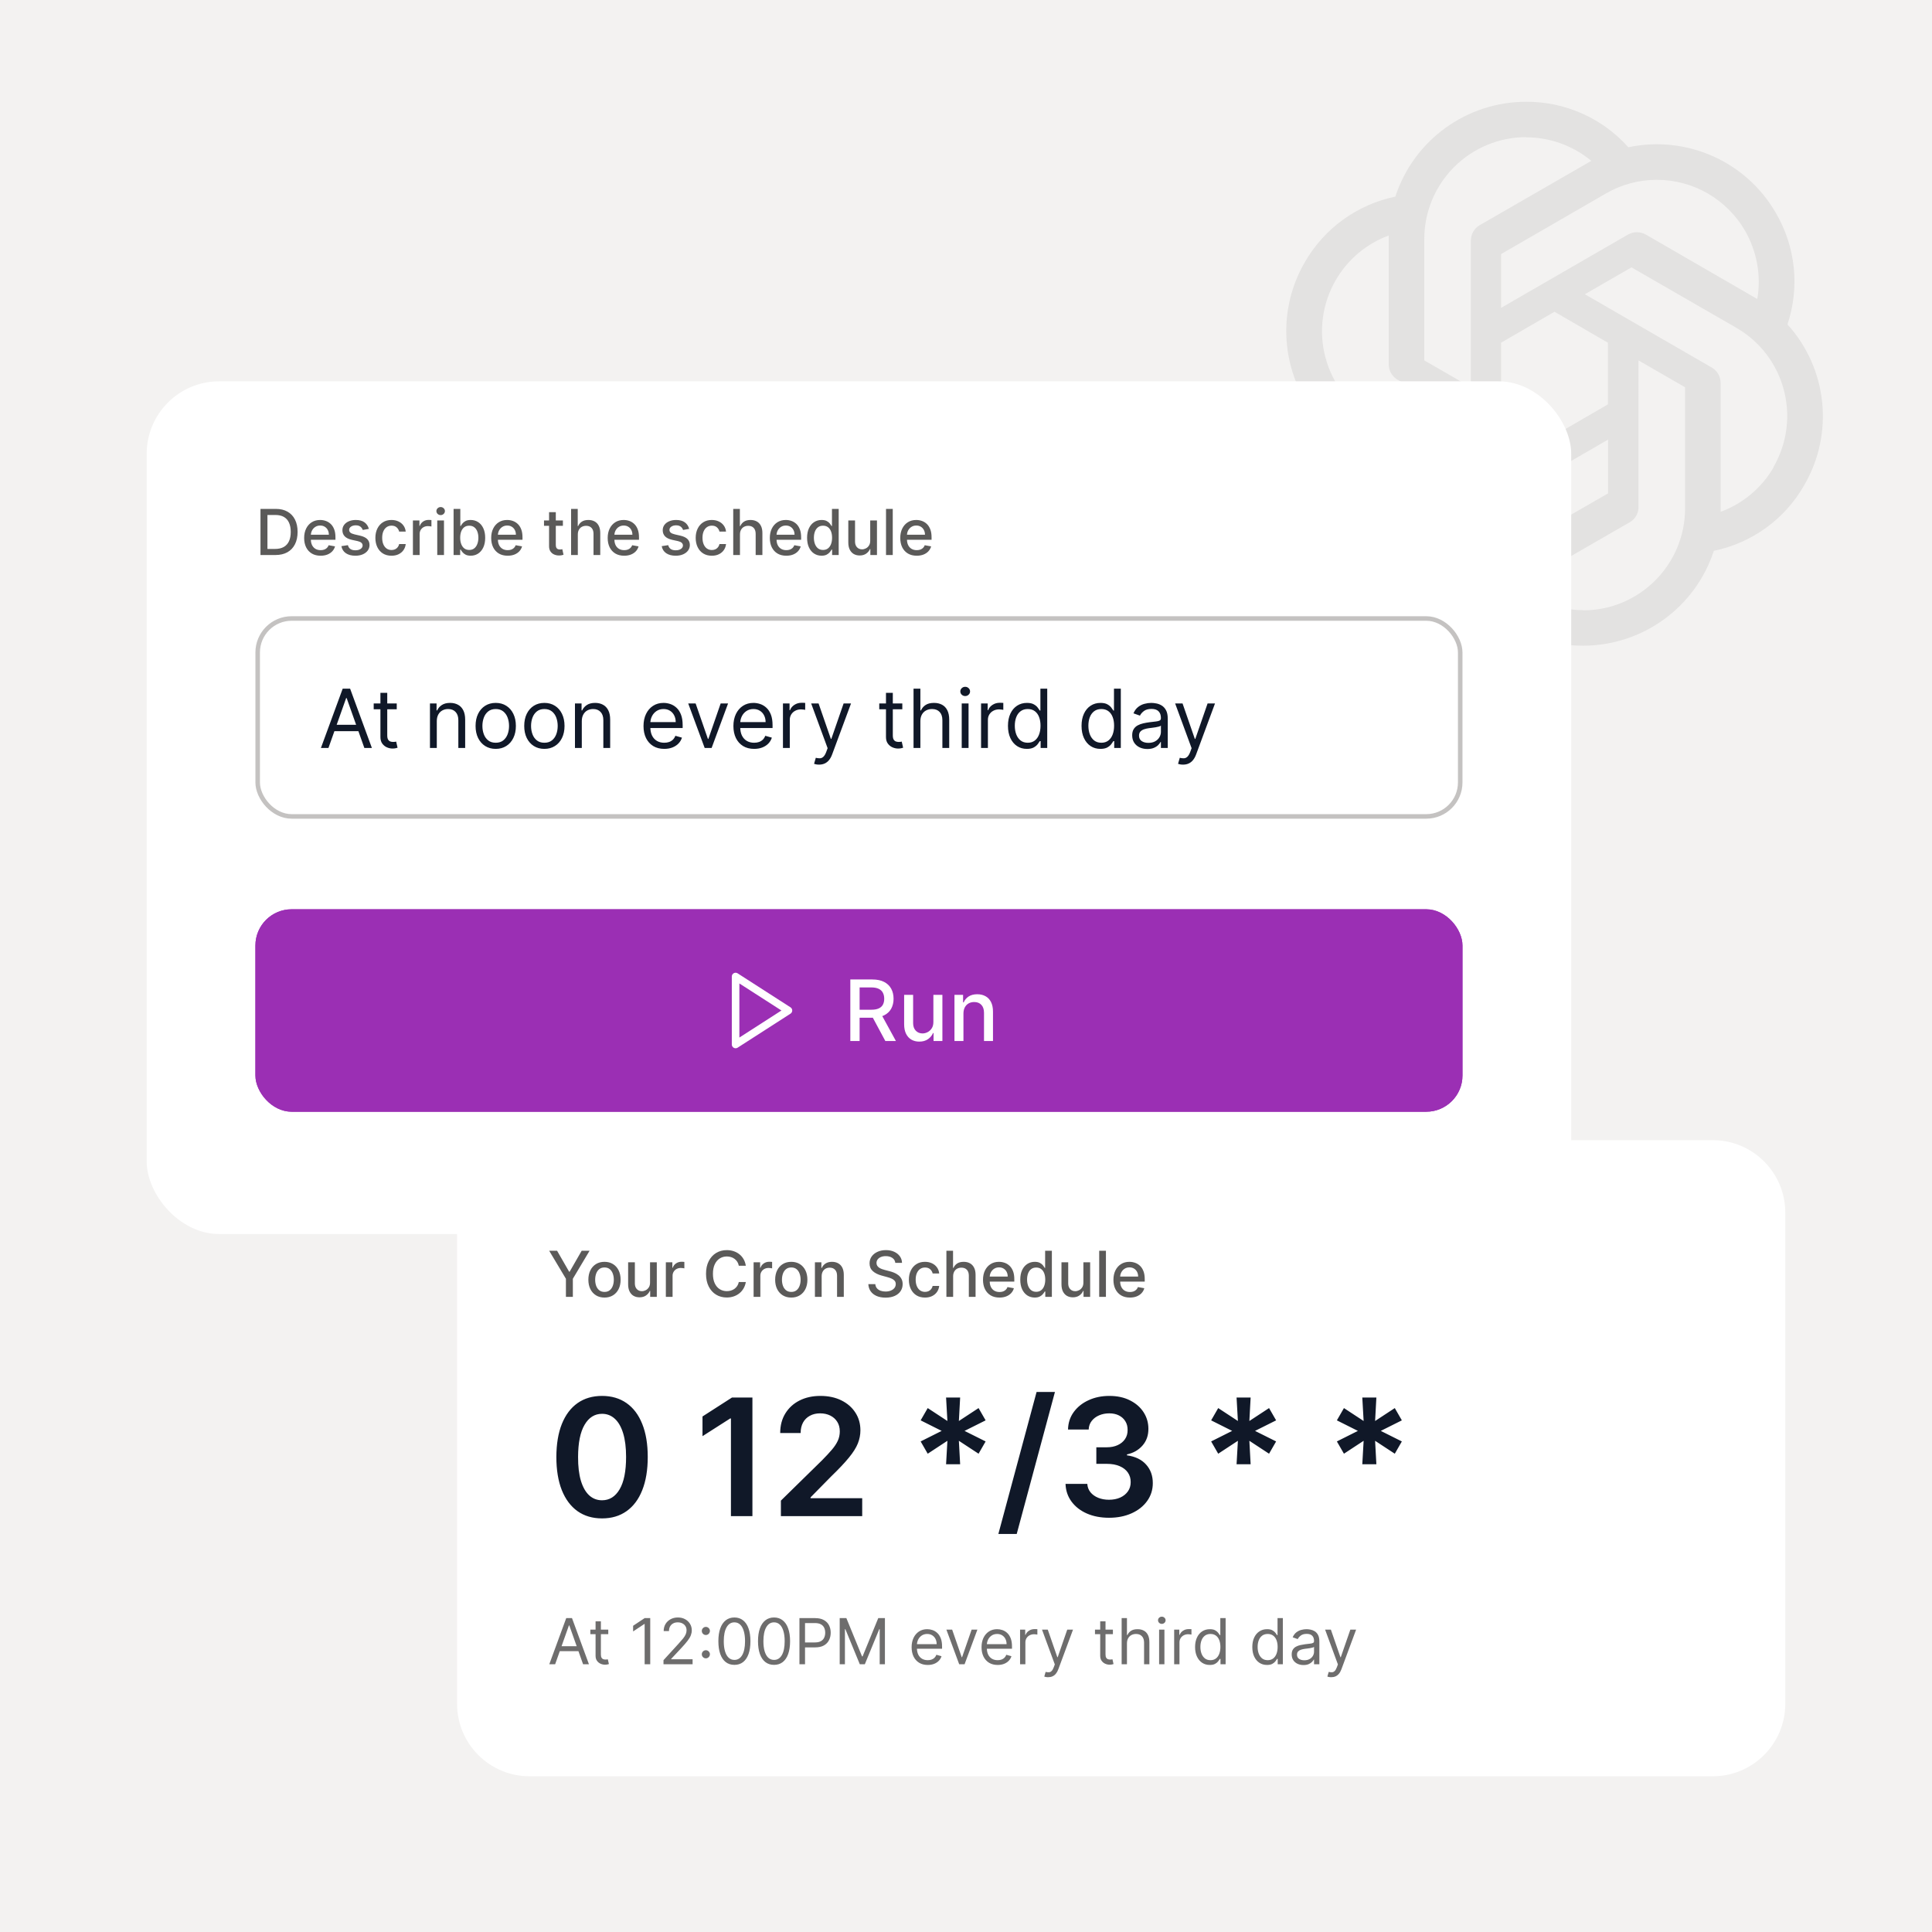 <svg width="380" height="380" viewBox="0 0 380 380" fill="none" xmlns="http://www.w3.org/2000/svg">
<rect width="380" height="380" fill="#F3F2F1"/>
<g clip-path="url(#clip0_46_54884)">
<path d="M300.17 20.016C288.467 20.016 278.07 27.552 274.446 38.674C270.727 39.44 267.214 40.99 264.141 43.22C261.067 45.45 258.504 48.309 256.622 51.607C250.752 61.751 252.093 74.504 259.955 83.199C257.528 90.481 258.361 98.451 262.238 105.045C268.071 115.225 279.808 120.442 291.294 118.015C293.809 120.853 296.9 123.122 300.361 124.672C303.822 126.221 307.573 127.015 311.365 127C323.068 127 333.465 119.464 337.089 108.342C344.624 106.784 351.11 102.073 354.877 95.408C360.782 85.264 359.442 72.512 351.581 63.817V63.781C352.78 60.181 353.197 56.367 352.803 52.593C352.409 48.819 351.214 45.173 349.298 41.898C343.464 31.754 331.725 26.536 320.277 28.964C317.75 26.133 314.651 23.871 311.185 22.329C307.718 20.786 303.964 19.998 300.17 20.016ZM300.17 26.973L300.134 27.008C304.844 27.008 309.373 28.639 312.995 31.647C312.85 31.718 312.56 31.899 312.343 32.009L291.041 44.29C289.954 44.906 289.302 46.066 289.302 47.334V76.172L280.136 70.883V47.044C280.134 41.726 282.243 36.625 285.999 32.862C289.755 29.098 294.852 26.981 300.17 26.973ZM325.832 35.368C329.362 35.361 332.831 36.287 335.889 38.05C338.947 39.814 341.485 42.354 343.247 45.413C345.565 49.471 346.434 54.217 345.637 58.818C345.492 58.709 345.203 58.565 345.021 58.456L323.718 46.137C323.183 45.834 322.577 45.675 321.962 45.675C321.346 45.675 320.741 45.834 320.205 46.137L295.243 60.556V49.977L315.857 38.057C318.888 36.3 322.328 35.372 325.832 35.367V35.368ZM273.143 46.318V71.643C273.143 72.911 273.795 74.034 274.883 74.686L299.808 89.069L290.605 94.394L270.026 82.511C265.428 79.846 262.074 75.465 260.702 70.329C259.33 65.194 260.052 59.724 262.709 55.121C265.053 51.058 268.744 47.945 273.143 46.318ZM320.893 52.586L341.507 64.469C351.108 70.012 354.368 82.258 348.824 91.859L348.86 91.895C346.506 95.953 342.81 99.068 338.426 100.663V75.337C338.426 74.069 337.774 72.91 336.687 72.295L311.726 57.874L320.893 52.586ZM305.749 61.318L316.256 67.404V79.54L305.749 85.626L295.243 79.54V67.404L305.749 61.318ZM322.269 70.883L331.435 76.172V99.975C331.435 111.061 322.45 120.046 311.401 120.046V120.01C306.727 120.01 302.162 118.379 298.575 115.373C298.72 115.301 299.046 115.119 299.227 115.01L320.53 102.728C321.617 102.112 322.305 100.953 322.268 99.684L322.269 70.883ZM316.291 86.461V97.039L295.677 108.922C286.076 114.429 273.83 111.169 268.287 101.604H268.323C265.968 97.582 265.134 92.8 265.931 88.199C266.076 88.308 266.366 88.452 266.547 88.561L287.85 100.88C288.386 101.183 288.991 101.342 289.606 101.342C290.222 101.342 290.827 101.183 291.363 100.88L316.291 86.461Z" fill="#E3E2E1"/>
</g>
<rect x="28.854" y="75" width="280.182" height="167.719" rx="14.256" fill="white"/>
<path d="M54.17 109.165H51.233V100.094H54.263C55.152 100.094 55.915 100.275 56.553 100.638C57.191 100.999 57.68 101.517 58.019 102.193C58.362 102.866 58.533 103.674 58.533 104.616C58.533 105.561 58.36 106.373 58.015 107.052C57.672 107.732 57.176 108.254 56.526 108.621C55.877 108.984 55.091 109.165 54.17 109.165ZM52.602 107.969H54.094C54.785 107.969 55.36 107.839 55.818 107.58C56.275 107.317 56.618 106.937 56.845 106.441C57.073 105.942 57.186 105.334 57.186 104.616C57.186 103.904 57.073 103.301 56.845 102.804C56.621 102.308 56.286 101.932 55.84 101.675C55.394 101.418 54.84 101.29 54.179 101.29H52.602V107.969ZM63.061 109.303C62.391 109.303 61.813 109.159 61.329 108.873C60.848 108.584 60.476 108.178 60.213 107.655C59.953 107.129 59.823 106.514 59.823 105.808C59.823 105.111 59.953 104.497 60.213 103.965C60.476 103.433 60.842 103.019 61.312 102.72C61.784 102.422 62.336 102.273 62.968 102.273C63.352 102.273 63.724 102.336 64.084 102.463C64.445 102.59 64.768 102.79 65.055 103.061C65.341 103.333 65.567 103.686 65.732 104.12C65.898 104.551 65.98 105.075 65.98 105.693V106.162H60.572V105.17H64.682C64.682 104.821 64.612 104.513 64.47 104.244C64.328 103.972 64.129 103.758 63.872 103.602C63.618 103.445 63.32 103.367 62.977 103.367C62.605 103.367 62.28 103.459 62.002 103.642C61.728 103.822 61.515 104.058 61.365 104.35C61.217 104.64 61.143 104.954 61.143 105.294V106.069C61.143 106.524 61.223 106.911 61.382 107.23C61.545 107.549 61.771 107.792 62.06 107.961C62.349 108.126 62.688 108.209 63.075 108.209C63.325 108.209 63.554 108.173 63.761 108.102C63.968 108.028 64.146 107.919 64.297 107.775C64.448 107.63 64.563 107.451 64.643 107.239L65.896 107.464C65.796 107.834 65.616 108.157 65.356 108.435C65.099 108.709 64.775 108.923 64.386 109.077C63.999 109.227 63.557 109.303 63.061 109.303ZM72.548 104.023L71.348 104.235C71.298 104.082 71.218 103.935 71.109 103.797C71.002 103.658 70.858 103.544 70.675 103.456C70.492 103.367 70.263 103.323 69.988 103.323C69.613 103.323 69.3 103.407 69.049 103.575C68.798 103.741 68.672 103.955 68.672 104.218C68.672 104.445 68.757 104.628 68.925 104.767C69.093 104.906 69.365 105.019 69.74 105.108L70.821 105.356C71.447 105.501 71.913 105.724 72.221 106.025C72.528 106.326 72.681 106.717 72.681 107.199C72.681 107.606 72.563 107.969 72.327 108.288C72.094 108.604 71.767 108.852 71.348 109.033C70.931 109.213 70.449 109.303 69.899 109.303C69.138 109.303 68.516 109.14 68.034 108.815C67.553 108.488 67.258 108.023 67.149 107.42L68.429 107.225C68.508 107.559 68.672 107.811 68.921 107.983C69.168 108.151 69.492 108.235 69.891 108.235C70.325 108.235 70.672 108.145 70.931 107.965C71.191 107.782 71.321 107.559 71.321 107.296C71.321 107.083 71.242 106.905 71.082 106.76C70.926 106.615 70.685 106.506 70.36 106.432L69.208 106.18C68.573 106.035 68.104 105.805 67.8 105.489C67.499 105.173 67.348 104.773 67.348 104.288C67.348 103.887 67.46 103.535 67.685 103.234C67.909 102.933 68.219 102.698 68.615 102.53C69.01 102.359 69.464 102.273 69.975 102.273C70.71 102.273 71.289 102.432 71.711 102.751C72.133 103.067 72.412 103.491 72.548 104.023ZM77.003 109.303C76.345 109.303 75.778 109.154 75.302 108.855C74.83 108.554 74.467 108.139 74.213 107.611C73.959 107.082 73.832 106.477 73.832 105.794C73.832 105.103 73.962 104.494 74.222 103.965C74.481 103.433 74.848 103.019 75.32 102.72C75.793 102.422 76.349 102.273 76.99 102.273C77.507 102.273 77.968 102.369 78.372 102.561C78.777 102.75 79.103 103.016 79.351 103.358C79.602 103.701 79.751 104.101 79.799 104.559H78.51C78.439 104.24 78.276 103.965 78.022 103.735C77.771 103.504 77.435 103.389 77.012 103.389C76.643 103.389 76.32 103.487 76.042 103.682C75.768 103.873 75.553 104.148 75.4 104.505C75.246 104.86 75.17 105.279 75.17 105.763C75.17 106.26 75.245 106.688 75.395 107.048C75.546 107.408 75.759 107.687 76.033 107.885C76.311 108.083 76.637 108.182 77.012 108.182C77.263 108.182 77.491 108.136 77.694 108.045C77.901 107.95 78.074 107.816 78.213 107.642C78.355 107.467 78.453 107.258 78.51 107.013H79.799C79.751 107.453 79.608 107.845 79.369 108.191C79.13 108.536 78.809 108.808 78.408 109.006C78.009 109.204 77.541 109.303 77.003 109.303ZM81.215 109.165V102.362H82.495V103.442H82.566C82.69 103.076 82.909 102.788 83.222 102.579C83.537 102.366 83.895 102.26 84.293 102.26C84.376 102.26 84.474 102.263 84.586 102.268C84.701 102.274 84.791 102.282 84.856 102.291V103.558C84.803 103.543 84.708 103.526 84.573 103.509C84.437 103.488 84.301 103.478 84.165 103.478C83.852 103.478 83.573 103.544 83.328 103.677C83.086 103.807 82.894 103.989 82.752 104.222C82.61 104.452 82.539 104.715 82.539 105.01V109.165H81.215ZM86.002 109.165V102.362H87.327V109.165H86.002ZM86.671 101.312C86.441 101.312 86.243 101.235 86.078 101.081C85.915 100.925 85.834 100.739 85.834 100.523C85.834 100.305 85.915 100.119 86.078 99.965C86.243 99.809 86.441 99.73 86.671 99.73C86.901 99.73 87.098 99.809 87.26 99.965C87.426 100.119 87.508 100.305 87.508 100.523C87.508 100.739 87.426 100.925 87.26 101.081C87.098 101.235 86.901 101.312 86.671 101.312ZM89.215 109.165V100.094H90.539V103.464H90.619C90.696 103.323 90.806 103.159 90.951 102.973C91.096 102.787 91.297 102.624 91.554 102.486C91.811 102.344 92.15 102.273 92.572 102.273C93.122 102.273 93.612 102.412 94.043 102.689C94.474 102.967 94.812 103.367 95.057 103.89C95.305 104.412 95.43 105.041 95.43 105.777C95.43 106.512 95.307 107.143 95.062 107.668C94.817 108.191 94.48 108.594 94.052 108.877C93.624 109.158 93.135 109.298 92.586 109.298C92.172 109.298 91.834 109.229 91.571 109.09C91.311 108.951 91.108 108.789 90.96 108.603C90.812 108.417 90.699 108.251 90.619 108.107H90.508V109.165H89.215ZM90.513 105.763C90.513 106.242 90.582 106.661 90.721 107.021C90.86 107.382 91.061 107.664 91.323 107.868C91.586 108.068 91.908 108.169 92.289 108.169C92.685 108.169 93.015 108.064 93.281 107.854C93.547 107.642 93.748 107.354 93.884 106.99C94.022 106.627 94.092 106.218 94.092 105.763C94.092 105.315 94.024 104.911 93.888 104.554C93.755 104.197 93.554 103.915 93.286 103.708C93.02 103.501 92.688 103.398 92.289 103.398C91.905 103.398 91.58 103.497 91.314 103.695C91.052 103.893 90.852 104.169 90.716 104.523C90.581 104.878 90.513 105.291 90.513 105.763ZM99.849 109.303C99.179 109.303 98.602 109.159 98.117 108.873C97.636 108.584 97.264 108.178 97.001 107.655C96.741 107.129 96.611 106.514 96.611 105.808C96.611 105.111 96.741 104.497 97.001 103.965C97.264 103.433 97.63 103.019 98.1 102.72C98.572 102.422 99.124 102.273 99.756 102.273C100.14 102.273 100.512 102.336 100.872 102.463C101.233 102.59 101.556 102.79 101.843 103.061C102.129 103.333 102.355 103.686 102.52 104.12C102.686 104.551 102.768 105.075 102.768 105.693V106.162H97.36V105.17H101.47C101.47 104.821 101.4 104.513 101.258 104.244C101.116 103.972 100.917 103.758 100.66 103.602C100.406 103.445 100.108 103.367 99.765 103.367C99.393 103.367 99.068 103.459 98.79 103.642C98.516 103.822 98.303 104.058 98.153 104.35C98.005 104.64 97.931 104.954 97.931 105.294V106.069C97.931 106.524 98.011 106.911 98.17 107.23C98.333 107.549 98.559 107.792 98.848 107.961C99.138 108.126 99.476 108.209 99.862 108.209C100.113 108.209 100.342 108.173 100.549 108.102C100.756 108.028 100.934 107.919 101.085 107.775C101.236 107.63 101.351 107.451 101.431 107.239L102.684 107.464C102.584 107.834 102.404 108.157 102.144 108.435C101.887 108.709 101.563 108.923 101.174 109.077C100.787 109.227 100.345 109.303 99.849 109.303ZM110.715 102.362V103.425H106.999V102.362H110.715ZM107.995 100.731H109.32V107.168C109.32 107.425 109.358 107.618 109.435 107.748C109.512 107.875 109.611 107.962 109.732 108.009C109.856 108.054 109.99 108.076 110.135 108.076C110.241 108.076 110.334 108.068 110.414 108.054C110.494 108.039 110.556 108.027 110.6 108.018L110.839 109.112C110.762 109.142 110.653 109.171 110.511 109.201C110.37 109.233 110.192 109.251 109.98 109.254C109.631 109.26 109.306 109.198 109.005 109.068C108.704 108.938 108.46 108.737 108.274 108.466C108.088 108.194 107.995 107.853 107.995 107.442V100.731ZM113.651 105.126V109.165H112.326V100.094H113.633V103.469H113.717C113.877 103.103 114.12 102.812 114.448 102.596C114.776 102.381 115.204 102.273 115.733 102.273C116.199 102.273 116.607 102.369 116.955 102.561C117.307 102.753 117.578 103.039 117.77 103.42C117.965 103.798 118.063 104.271 118.063 104.838V109.165H116.738V104.997C116.738 104.498 116.61 104.111 116.353 103.837C116.096 103.559 115.739 103.42 115.281 103.42C114.968 103.42 114.687 103.487 114.439 103.62C114.194 103.752 114.001 103.947 113.859 104.204C113.72 104.458 113.651 104.765 113.651 105.126ZM122.763 109.303C122.092 109.303 121.515 109.159 121.031 108.873C120.549 108.584 120.177 108.178 119.914 107.655C119.654 107.129 119.524 106.514 119.524 105.808C119.524 105.111 119.654 104.497 119.914 103.965C120.177 103.433 120.543 103.019 121.013 102.72C121.485 102.422 122.038 102.273 122.669 102.273C123.053 102.273 123.425 102.336 123.786 102.463C124.146 102.59 124.469 102.79 124.756 103.061C125.042 103.333 125.268 103.686 125.434 104.12C125.599 104.551 125.682 105.075 125.682 105.693V106.162H120.273V105.17H124.384C124.384 104.821 124.313 104.513 124.171 104.244C124.029 103.972 123.83 103.758 123.573 103.602C123.319 103.445 123.021 103.367 122.678 103.367C122.306 103.367 121.981 103.459 121.704 103.642C121.429 103.822 121.217 104.058 121.066 104.35C120.918 104.64 120.844 104.954 120.844 105.294V106.069C120.844 106.524 120.924 106.911 121.084 107.23C121.246 107.549 121.472 107.792 121.761 107.961C122.051 108.126 122.389 108.209 122.776 108.209C123.027 108.209 123.256 108.173 123.462 108.102C123.669 108.028 123.848 107.919 123.998 107.775C124.149 107.63 124.264 107.451 124.344 107.239L125.597 107.464C125.497 107.834 125.317 108.157 125.057 108.435C124.8 108.709 124.477 108.923 124.087 109.077C123.7 109.227 123.259 109.303 122.763 109.303ZM135.551 104.023L134.35 104.235C134.3 104.082 134.22 103.935 134.111 103.797C134.005 103.658 133.86 103.544 133.677 103.456C133.494 103.367 133.265 103.323 132.991 103.323C132.615 103.323 132.302 103.407 132.051 103.575C131.8 103.741 131.675 103.955 131.675 104.218C131.675 104.445 131.759 104.628 131.927 104.767C132.096 104.906 132.367 105.019 132.742 105.108L133.823 105.356C134.449 105.501 134.916 105.724 135.223 106.025C135.53 106.326 135.684 106.717 135.684 107.199C135.684 107.606 135.566 107.969 135.329 108.288C135.096 108.604 134.77 108.852 134.35 109.033C133.934 109.213 133.451 109.303 132.902 109.303C132.14 109.303 131.518 109.14 131.037 108.815C130.556 108.488 130.26 108.023 130.151 107.42L131.431 107.225C131.511 107.559 131.675 107.811 131.923 107.983C132.171 108.151 132.494 108.235 132.893 108.235C133.327 108.235 133.674 108.145 133.934 107.965C134.194 107.782 134.324 107.559 134.324 107.296C134.324 107.083 134.244 106.905 134.085 106.76C133.928 106.615 133.687 106.506 133.363 106.432L132.211 106.18C131.576 106.035 131.106 105.805 130.802 105.489C130.501 105.173 130.35 104.773 130.35 104.288C130.35 103.887 130.463 103.535 130.687 103.234C130.912 102.933 131.222 102.698 131.617 102.53C132.013 102.359 132.466 102.273 132.977 102.273C133.713 102.273 134.291 102.432 134.714 102.751C135.136 103.067 135.415 103.491 135.551 104.023ZM140.006 109.303C139.347 109.303 138.78 109.154 138.305 108.855C137.832 108.554 137.469 108.139 137.215 107.611C136.961 107.082 136.834 106.477 136.834 105.794C136.834 105.103 136.964 104.494 137.224 103.965C137.484 103.433 137.85 103.019 138.323 102.72C138.795 102.422 139.352 102.273 139.993 102.273C140.509 102.273 140.97 102.369 141.375 102.561C141.779 102.75 142.106 103.016 142.354 103.358C142.605 103.701 142.754 104.101 142.801 104.559H141.512C141.441 104.24 141.279 103.965 141.025 103.735C140.774 103.504 140.437 103.389 140.015 103.389C139.646 103.389 139.322 103.487 139.045 103.682C138.77 103.873 138.556 104.148 138.402 104.505C138.249 104.86 138.172 105.279 138.172 105.763C138.172 106.26 138.247 106.688 138.398 107.048C138.549 107.408 138.761 107.687 139.036 107.885C139.313 108.083 139.64 108.182 140.015 108.182C140.266 108.182 140.493 108.136 140.697 108.045C140.904 107.95 141.076 107.816 141.215 107.642C141.357 107.467 141.456 107.258 141.512 107.013H142.801C142.754 107.453 142.611 107.845 142.371 108.191C142.132 108.536 141.812 108.808 141.41 109.006C141.011 109.204 140.543 109.303 140.006 109.303ZM145.542 105.126V109.165H144.217V100.094H145.524V103.469H145.608C145.768 103.103 146.011 102.812 146.339 102.596C146.667 102.381 147.095 102.273 147.624 102.273C148.09 102.273 148.498 102.369 148.846 102.561C149.198 102.753 149.469 103.039 149.661 103.42C149.856 103.798 149.954 104.271 149.954 104.838V109.165H148.629V104.997C148.629 104.498 148.501 104.111 148.244 103.837C147.987 103.559 147.63 103.42 147.172 103.42C146.859 103.42 146.578 103.487 146.33 103.62C146.085 103.752 145.892 103.947 145.75 104.204C145.611 104.458 145.542 104.765 145.542 105.126ZM154.654 109.303C153.983 109.303 153.406 109.159 152.922 108.873C152.44 108.584 152.068 108.178 151.805 107.655C151.545 107.129 151.416 106.514 151.416 105.808C151.416 105.111 151.545 104.497 151.805 103.965C152.068 103.433 152.434 103.019 152.904 102.72C153.376 102.422 153.929 102.273 154.561 102.273C154.944 102.273 155.317 102.336 155.677 102.463C156.037 102.59 156.36 102.79 156.647 103.061C156.933 103.333 157.159 103.686 157.325 104.12C157.49 104.551 157.573 105.075 157.573 105.693V106.162H152.164V105.17H156.275C156.275 104.821 156.204 104.513 156.062 104.244C155.92 103.972 155.721 103.758 155.464 103.602C155.21 103.445 154.912 103.367 154.569 103.367C154.197 103.367 153.872 103.459 153.595 103.642C153.32 103.822 153.108 104.058 152.957 104.35C152.809 104.64 152.736 104.954 152.736 105.294V106.069C152.736 106.524 152.815 106.911 152.975 107.23C153.137 107.549 153.363 107.792 153.652 107.961C153.942 108.126 154.28 108.209 154.667 108.209C154.918 108.209 155.147 108.173 155.353 108.102C155.56 108.028 155.739 107.919 155.889 107.775C156.04 107.63 156.155 107.451 156.235 107.239L157.489 107.464C157.388 107.834 157.208 108.157 156.948 108.435C156.691 108.709 156.368 108.923 155.978 109.077C155.591 109.227 155.15 109.303 154.654 109.303ZM161.589 109.298C161.04 109.298 160.55 109.158 160.119 108.877C159.69 108.594 159.354 108.191 159.109 107.668C158.867 107.143 158.745 106.512 158.745 105.777C158.745 105.041 158.868 104.412 159.113 103.89C159.361 103.367 159.701 102.967 160.132 102.689C160.563 102.412 161.052 102.273 161.598 102.273C162.02 102.273 162.36 102.344 162.617 102.486C162.877 102.624 163.078 102.787 163.219 102.973C163.364 103.159 163.476 103.323 163.556 103.464H163.636V100.094H164.96V109.165H163.667V108.107H163.556C163.476 108.251 163.361 108.417 163.21 108.603C163.063 108.789 162.859 108.951 162.599 109.09C162.339 109.229 162.003 109.298 161.589 109.298ZM161.882 108.169C162.263 108.169 162.584 108.068 162.847 107.868C163.113 107.664 163.314 107.382 163.45 107.021C163.588 106.661 163.658 106.242 163.658 105.763C163.658 105.291 163.59 104.878 163.454 104.523C163.318 104.169 163.119 103.893 162.856 103.695C162.593 103.497 162.268 103.398 161.882 103.398C161.483 103.398 161.151 103.501 160.885 103.708C160.619 103.915 160.418 104.197 160.283 104.554C160.15 104.911 160.083 105.315 160.083 105.763C160.083 106.218 160.151 106.627 160.287 106.99C160.423 107.354 160.624 107.642 160.889 107.854C161.158 108.064 161.489 108.169 161.882 108.169ZM171.161 106.344V102.362H172.489V109.165H171.187V107.987H171.116C170.96 108.35 170.709 108.653 170.363 108.895C170.021 109.134 169.594 109.254 169.083 109.254C168.646 109.254 168.259 109.158 167.922 108.966C167.589 108.771 167.326 108.483 167.134 108.102C166.945 107.721 166.851 107.25 166.851 106.689V102.362H168.175V106.53C168.175 106.993 168.303 107.363 168.56 107.637C168.817 107.912 169.151 108.049 169.561 108.049C169.81 108.049 170.056 107.987 170.301 107.863C170.549 107.739 170.755 107.552 170.917 107.301C171.082 107.05 171.164 106.731 171.161 106.344ZM175.593 100.094V109.165H174.269V100.094H175.593ZM180.308 109.303C179.637 109.303 179.06 109.159 178.576 108.873C178.094 108.584 177.722 108.178 177.459 107.655C177.2 107.129 177.07 106.514 177.07 105.808C177.07 105.111 177.2 104.497 177.459 103.965C177.722 103.433 178.088 103.019 178.558 102.72C179.031 102.422 179.583 102.273 180.215 102.273C180.599 102.273 180.971 102.336 181.331 102.463C181.691 102.59 182.015 102.79 182.301 103.061C182.587 103.333 182.813 103.686 182.979 104.12C183.144 104.551 183.227 105.075 183.227 105.693V106.162H177.818V105.17H181.929C181.929 104.821 181.858 104.513 181.716 104.244C181.575 103.972 181.375 103.758 181.118 103.602C180.864 103.445 180.566 103.367 180.224 103.367C179.851 103.367 179.527 103.459 179.249 103.642C178.974 103.822 178.762 104.058 178.611 104.35C178.464 104.64 178.39 104.954 178.39 105.294V106.069C178.39 106.524 178.469 106.911 178.629 107.23C178.791 107.549 179.017 107.792 179.307 107.961C179.596 108.126 179.934 108.209 180.321 108.209C180.572 108.209 180.801 108.173 181.008 108.102C181.214 108.028 181.393 107.919 181.544 107.775C181.694 107.63 181.809 107.451 181.889 107.239L183.143 107.464C183.042 107.834 182.862 108.157 182.602 108.435C182.345 108.709 182.022 108.923 181.632 109.077C181.245 109.227 180.804 109.303 180.308 109.303Z" fill="#5B5A59"/>
<g filter="url(#filter0_d_46_54884)">
<rect x="50.236" y="120.312" width="237.414" height="39.82" rx="7.128" fill="white"/>
<path d="M64.602 146.222H63.121L67.404 134.558H68.862L73.145 146.222H71.664L68.178 136.403H68.087L64.602 146.222ZM65.148 141.666H71.117V142.919H65.148V141.666ZM78.035 137.474V138.613H73.502V137.474H78.035ZM74.823 135.378H76.167V143.716C76.167 144.096 76.222 144.381 76.332 144.57C76.446 144.756 76.591 144.882 76.765 144.946C76.944 145.007 77.132 145.037 77.329 145.037C77.477 145.037 77.599 145.03 77.694 145.015C77.789 144.996 77.865 144.98 77.921 144.969L78.195 146.176C78.104 146.211 77.977 146.245 77.813 146.279C77.65 146.317 77.443 146.336 77.192 146.336C76.813 146.336 76.441 146.254 76.076 146.091C75.716 145.928 75.416 145.679 75.176 145.345C74.941 145.011 74.823 144.589 74.823 144.081V135.378ZM85.912 140.96V146.222H84.568V137.474H85.866V138.841H85.98C86.185 138.397 86.497 138.04 86.914 137.77C87.332 137.497 87.871 137.36 88.532 137.36C89.124 137.36 89.642 137.482 90.087 137.725C90.531 137.964 90.876 138.328 91.123 138.818C91.37 139.304 91.493 139.919 91.493 140.664V146.222H90.149V140.755C90.149 140.067 89.971 139.532 89.614 139.149C89.257 138.761 88.767 138.568 88.144 138.568C87.715 138.568 87.332 138.661 86.994 138.847C86.66 139.033 86.396 139.304 86.202 139.661C86.009 140.018 85.912 140.451 85.912 140.96ZM97.503 146.404C96.713 146.404 96.02 146.216 95.424 145.84C94.832 145.465 94.369 144.939 94.035 144.263C93.704 143.587 93.539 142.797 93.539 141.894C93.539 140.982 93.704 140.187 94.035 139.507C94.369 138.828 94.832 138.3 95.424 137.924C96.02 137.548 96.713 137.36 97.503 137.36C98.293 137.36 98.984 137.548 99.576 137.924C100.172 138.3 100.635 138.828 100.966 139.507C101.3 140.187 101.467 140.982 101.467 141.894C101.467 142.797 101.3 143.587 100.966 144.263C100.635 144.939 100.172 145.465 99.576 145.84C98.984 146.216 98.293 146.404 97.503 146.404ZM97.503 145.197C98.103 145.197 98.597 145.043 98.984 144.736C99.371 144.428 99.658 144.024 99.844 143.523C100.03 143.021 100.123 142.478 100.123 141.894C100.123 141.309 100.03 140.764 99.844 140.259C99.658 139.754 99.371 139.346 98.984 139.035C98.597 138.723 98.103 138.568 97.503 138.568C96.903 138.568 96.41 138.723 96.022 139.035C95.635 139.346 95.348 139.754 95.162 140.259C94.976 140.764 94.883 141.309 94.883 141.894C94.883 142.478 94.976 143.021 95.162 143.523C95.348 144.024 95.635 144.428 96.022 144.736C96.41 145.043 96.903 145.197 97.503 145.197ZM107.072 146.404C106.283 146.404 105.59 146.216 104.994 145.84C104.401 145.465 103.938 144.939 103.604 144.263C103.274 143.587 103.109 142.797 103.109 141.894C103.109 140.982 103.274 140.187 103.604 139.507C103.938 138.828 104.401 138.3 104.994 137.924C105.59 137.548 106.283 137.36 107.072 137.36C107.862 137.36 108.553 137.548 109.146 137.924C109.742 138.3 110.205 138.828 110.535 139.507C110.869 140.187 111.036 140.982 111.036 141.894C111.036 142.797 110.869 143.587 110.535 144.263C110.205 144.939 109.742 145.465 109.146 145.84C108.553 146.216 107.862 146.404 107.072 146.404ZM107.072 145.197C107.672 145.197 108.166 145.043 108.553 144.736C108.941 144.428 109.227 144.024 109.413 143.523C109.599 143.021 109.692 142.478 109.692 141.894C109.692 141.309 109.599 140.764 109.413 140.259C109.227 139.754 108.941 139.346 108.553 139.035C108.166 138.723 107.672 138.568 107.072 138.568C106.473 138.568 105.979 138.723 105.592 139.035C105.204 139.346 104.918 139.754 104.732 140.259C104.546 140.764 104.453 141.309 104.453 141.894C104.453 142.478 104.546 143.021 104.732 143.523C104.918 144.024 105.204 144.428 105.592 144.736C105.979 145.043 106.473 145.197 107.072 145.197ZM114.432 140.96V146.222H113.088V137.474H114.387V138.841H114.5C114.706 138.397 115.017 138.04 115.435 137.77C115.852 137.497 116.391 137.36 117.052 137.36C117.644 137.36 118.163 137.482 118.607 137.725C119.051 137.964 119.396 138.328 119.643 138.818C119.89 139.304 120.013 139.919 120.013 140.664V146.222H118.669V140.755C118.669 140.067 118.491 139.532 118.134 139.149C117.777 138.761 117.287 138.568 116.665 138.568C116.236 138.568 115.852 138.661 115.514 138.847C115.18 139.033 114.916 139.304 114.723 139.661C114.529 140.018 114.432 140.451 114.432 140.96ZM130.648 146.404C129.805 146.404 129.078 146.218 128.467 145.846C127.859 145.47 127.39 144.946 127.06 144.274C126.733 143.598 126.57 142.813 126.57 141.916C126.57 141.02 126.733 140.231 127.06 139.547C127.39 138.86 127.85 138.325 128.438 137.941C129.03 137.554 129.721 137.36 130.511 137.36C130.967 137.36 131.417 137.436 131.861 137.588C132.305 137.74 132.71 137.987 133.074 138.328C133.439 138.666 133.729 139.114 133.945 139.673C134.162 140.231 134.27 140.918 134.27 141.734V142.304H127.527V141.142H132.903C132.903 140.648 132.804 140.208 132.607 139.821C132.413 139.433 132.136 139.128 131.776 138.904C131.419 138.68 130.997 138.568 130.511 138.568C129.976 138.568 129.513 138.701 129.122 138.966C128.734 139.228 128.436 139.57 128.227 139.991C128.019 140.413 127.914 140.865 127.914 141.347V142.121C127.914 142.782 128.028 143.342 128.256 143.802C128.487 144.257 128.808 144.605 129.218 144.844C129.628 145.079 130.105 145.197 130.648 145.197C131.001 145.197 131.32 145.148 131.605 145.049C131.893 144.946 132.142 144.794 132.351 144.593C132.56 144.388 132.721 144.134 132.835 143.83L134.133 144.195C133.997 144.635 133.767 145.022 133.444 145.356C133.122 145.687 132.723 145.945 132.248 146.131C131.774 146.313 131.24 146.404 130.648 146.404ZM143.202 137.474L139.967 146.222H138.6L135.365 137.474H136.823L139.238 144.445H139.329L141.744 137.474H143.202ZM148.33 146.404C147.487 146.404 146.76 146.218 146.149 145.846C145.541 145.47 145.072 144.946 144.742 144.274C144.416 143.598 144.252 142.813 144.252 141.916C144.252 141.02 144.416 140.231 144.742 139.547C145.072 138.86 145.532 138.325 146.12 137.941C146.713 137.554 147.404 137.36 148.193 137.36C148.649 137.36 149.099 137.436 149.543 137.588C149.987 137.74 150.392 137.987 150.756 138.328C151.121 138.666 151.411 139.114 151.628 139.673C151.844 140.231 151.952 140.918 151.952 141.734V142.304H145.209V141.142H150.585C150.585 140.648 150.487 140.208 150.289 139.821C150.096 139.433 149.818 139.128 149.458 138.904C149.101 138.68 148.679 138.568 148.193 138.568C147.658 138.568 147.195 138.701 146.804 138.966C146.417 139.228 146.118 139.57 145.91 139.991C145.701 140.413 145.596 140.865 145.596 141.347V142.121C145.596 142.782 145.71 143.342 145.938 143.802C146.17 144.257 146.491 144.605 146.901 144.844C147.311 145.079 147.787 145.197 148.33 145.197C148.683 145.197 149.002 145.148 149.287 145.049C149.575 144.946 149.824 144.794 150.033 144.593C150.242 144.388 150.403 144.134 150.517 143.83L151.816 144.195C151.679 144.635 151.449 145.022 151.126 145.356C150.804 145.687 150.405 145.945 149.93 146.131C149.456 146.313 148.922 146.404 148.33 146.404ZM153.997 146.222V137.474H155.295V138.795H155.387C155.546 138.363 155.835 138.011 156.252 137.742C156.67 137.472 157.141 137.337 157.665 137.337C157.763 137.337 157.887 137.339 158.035 137.343C158.183 137.347 158.295 137.353 158.371 137.36V138.727C158.325 138.716 158.221 138.699 158.058 138.676C157.898 138.649 157.729 138.636 157.551 138.636C157.125 138.636 156.746 138.725 156.412 138.904C156.081 139.078 155.819 139.321 155.626 139.633C155.436 139.94 155.341 140.291 155.341 140.686V146.222H153.997ZM161.096 149.502C160.868 149.502 160.665 149.484 160.487 149.446C160.308 149.411 160.185 149.377 160.116 149.343L160.458 148.158C160.785 148.242 161.073 148.272 161.324 148.25C161.574 148.227 161.797 148.115 161.99 147.914C162.188 147.716 162.368 147.395 162.531 146.951L162.782 146.268L159.547 137.474H161.005L163.42 144.445H163.511L165.926 137.474H167.384L163.67 147.498C163.503 147.95 163.296 148.324 163.049 148.62C162.803 148.92 162.516 149.142 162.189 149.286C161.867 149.43 161.502 149.502 161.096 149.502ZM177.473 137.474V138.613H172.939V137.474H177.473ZM174.261 135.378H175.605V143.716C175.605 144.096 175.66 144.381 175.77 144.57C175.884 144.756 176.028 144.882 176.203 144.946C176.381 145.007 176.569 145.037 176.766 145.037C176.914 145.037 177.036 145.03 177.131 145.015C177.226 144.996 177.302 144.98 177.359 144.969L177.632 146.176C177.541 146.211 177.414 146.245 177.251 146.279C177.087 146.317 176.88 146.336 176.63 146.336C176.25 146.336 175.878 146.254 175.513 146.091C175.153 145.928 174.853 145.679 174.614 145.345C174.378 145.011 174.261 144.589 174.261 144.081V135.378ZM181.026 140.96V146.222H179.682V134.558H181.026V138.841H181.14C181.345 138.389 181.653 138.03 182.063 137.765C182.477 137.495 183.027 137.36 183.715 137.36C184.311 137.36 184.833 137.48 185.281 137.719C185.729 137.954 186.076 138.317 186.323 138.807C186.574 139.293 186.699 139.912 186.699 140.664V146.222H185.355V140.755C185.355 140.06 185.174 139.523 184.814 139.143C184.457 138.759 183.961 138.568 183.327 138.568C182.887 138.568 182.492 138.661 182.143 138.847C181.797 139.033 181.524 139.304 181.323 139.661C181.125 140.018 181.026 140.451 181.026 140.96ZM189.158 146.222V137.474H190.502V146.222H189.158ZM189.841 136.016C189.579 136.016 189.353 135.927 189.163 135.749C188.977 135.57 188.884 135.356 188.884 135.105C188.884 134.854 188.977 134.64 189.163 134.461C189.353 134.283 189.579 134.194 189.841 134.194C190.103 134.194 190.327 134.283 190.513 134.461C190.703 134.64 190.798 134.854 190.798 135.105C190.798 135.356 190.703 135.57 190.513 135.749C190.327 135.927 190.103 136.016 189.841 136.016ZM192.964 146.222V137.474H194.262V138.795H194.353C194.513 138.363 194.801 138.011 195.219 137.742C195.637 137.472 196.107 137.337 196.631 137.337C196.73 137.337 196.853 137.339 197.002 137.343C197.15 137.347 197.262 137.353 197.338 137.36V138.727C197.292 138.716 197.188 138.699 197.024 138.676C196.865 138.649 196.696 138.636 196.517 138.636C196.092 138.636 195.713 138.725 195.378 138.904C195.048 139.078 194.786 139.321 194.592 139.633C194.403 139.94 194.308 140.291 194.308 140.686V146.222H192.964ZM201.968 146.404C201.239 146.404 200.595 146.22 200.037 145.852C199.479 145.48 199.042 144.956 198.727 144.28C198.412 143.6 198.254 142.797 198.254 141.871C198.254 140.952 198.412 140.155 198.727 139.479C199.042 138.803 199.481 138.281 200.043 137.913C200.605 137.544 201.254 137.36 201.991 137.36C202.56 137.36 203.01 137.455 203.34 137.645C203.674 137.831 203.929 138.044 204.103 138.283C204.282 138.518 204.421 138.712 204.519 138.864H204.633V134.558H205.977V146.222H204.679V144.878H204.519C204.421 145.037 204.28 145.239 204.098 145.482C203.916 145.721 203.655 145.935 203.318 146.125C202.98 146.311 202.53 146.404 201.968 146.404ZM202.15 145.197C202.689 145.197 203.145 145.056 203.517 144.775C203.889 144.491 204.172 144.098 204.365 143.597C204.559 143.092 204.656 142.509 204.656 141.848C204.656 141.195 204.561 140.624 204.371 140.134C204.181 139.64 203.9 139.257 203.528 138.983C203.156 138.706 202.697 138.568 202.15 138.568C201.581 138.568 201.106 138.714 200.726 139.006C200.35 139.295 200.067 139.688 199.878 140.185C199.692 140.679 199.599 141.233 199.599 141.848C199.599 142.471 199.693 143.037 199.883 143.545C200.077 144.05 200.362 144.453 200.738 144.753C201.117 145.049 201.588 145.197 202.15 145.197ZM216.439 146.404C215.71 146.404 215.067 146.22 214.509 145.852C213.951 145.48 213.514 144.956 213.199 144.28C212.884 143.6 212.726 142.797 212.726 141.871C212.726 140.952 212.884 140.155 213.199 139.479C213.514 138.803 213.952 138.281 214.514 137.913C215.076 137.544 215.726 137.36 216.462 137.36C217.032 137.36 217.482 137.455 217.812 137.645C218.146 137.831 218.4 138.044 218.575 138.283C218.754 138.518 218.892 138.712 218.991 138.864H219.105V134.558H220.449V146.222H219.15V144.878H218.991C218.892 145.037 218.752 145.239 218.569 145.482C218.387 145.721 218.127 145.935 217.789 146.125C217.451 146.311 217.001 146.404 216.439 146.404ZM216.622 145.197C217.161 145.197 217.616 145.056 217.988 144.775C218.361 144.491 218.643 144.098 218.837 143.597C219.031 143.092 219.128 142.509 219.128 141.848C219.128 141.195 219.033 140.624 218.843 140.134C218.653 139.64 218.372 139.257 218 138.983C217.628 138.706 217.168 138.568 216.622 138.568C216.052 138.568 215.577 138.714 215.198 139.006C214.822 139.295 214.539 139.688 214.349 140.185C214.163 140.679 214.07 141.233 214.07 141.848C214.07 142.471 214.165 143.037 214.355 143.545C214.549 144.05 214.833 144.453 215.209 144.753C215.589 145.049 216.06 145.197 216.622 145.197ZM225.671 146.427C225.117 146.427 224.614 146.323 224.162 146.114C223.71 145.901 223.351 145.596 223.086 145.197C222.82 144.794 222.687 144.308 222.687 143.739C222.687 143.238 222.786 142.831 222.983 142.52C223.181 142.205 223.444 141.958 223.775 141.78C224.105 141.601 224.47 141.468 224.868 141.381C225.271 141.29 225.675 141.218 226.081 141.165C226.613 141.096 227.044 141.045 227.374 141.011C227.708 140.973 227.951 140.91 228.103 140.823C228.259 140.736 228.337 140.584 228.337 140.367V140.322C228.337 139.76 228.183 139.323 227.875 139.012C227.572 138.701 227.11 138.545 226.491 138.545C225.85 138.545 225.347 138.685 224.982 138.966C224.618 139.247 224.361 139.547 224.213 139.866L222.938 139.411C223.165 138.879 223.469 138.465 223.849 138.169C224.232 137.869 224.65 137.66 225.102 137.543C225.557 137.421 226.005 137.36 226.446 137.36C226.727 137.36 227.05 137.394 227.414 137.463C227.782 137.527 228.137 137.662 228.479 137.867C228.825 138.072 229.111 138.382 229.339 138.795C229.567 139.209 229.681 139.764 229.681 140.458V146.222H228.337V145.037H228.268C228.177 145.227 228.025 145.43 227.813 145.647C227.6 145.863 227.317 146.047 226.964 146.199C226.611 146.351 226.18 146.427 225.671 146.427ZM225.876 145.22C226.408 145.22 226.856 145.115 227.22 144.906C227.589 144.698 227.866 144.428 228.052 144.098C228.242 143.767 228.337 143.42 228.337 143.055V141.825C228.28 141.894 228.154 141.956 227.961 142.013C227.771 142.066 227.551 142.114 227.3 142.156C227.053 142.194 226.812 142.228 226.577 142.258C226.345 142.285 226.157 142.308 226.013 142.327C225.664 142.372 225.337 142.446 225.033 142.549C224.734 142.647 224.491 142.797 224.304 142.999C224.122 143.196 224.031 143.466 224.031 143.807C224.031 144.274 224.204 144.627 224.549 144.867C224.899 145.102 225.341 145.22 225.876 145.22ZM232.686 149.502C232.459 149.502 232.255 149.484 232.077 149.446C231.899 149.411 231.775 149.377 231.707 149.343L232.049 148.158C232.375 148.242 232.664 148.272 232.914 148.25C233.165 148.227 233.387 148.115 233.581 147.914C233.778 147.716 233.958 147.395 234.122 146.951L234.372 146.268L231.137 137.474H232.595L235.01 144.445H235.101L237.516 137.474H238.974L235.261 147.498C235.094 147.95 234.887 148.324 234.64 148.62C234.393 148.92 234.106 149.142 233.78 149.286C233.457 149.43 233.093 149.502 232.686 149.502Z" fill="#101828"/>
<rect x="50.682" y="120.758" width="236.523" height="38.929" rx="6.682" stroke="#C4C2C1" stroke-width="0.891"/>
</g>
<g filter="url(#filter1_d_46_54884)">
<rect x="50.236" y="177.952" width="237.414" height="39.82" rx="7.128" fill="#9B2FB4"/>
<path d="M144.682 191.179L155.076 197.861L144.682 204.544V191.179Z" stroke="white" stroke-width="1.488" stroke-linecap="round" stroke-linejoin="round"/>
<path d="M167.248 203.861V191.757H171.562C172.5 191.757 173.278 191.919 173.897 192.242C174.519 192.565 174.984 193.012 175.292 193.584C175.599 194.151 175.753 194.807 175.753 195.552C175.753 196.292 175.597 196.945 175.286 197.508C174.978 198.067 174.513 198.503 173.891 198.814C173.272 199.125 172.494 199.281 171.556 199.281H168.288V197.709H171.391C171.982 197.709 172.463 197.624 172.833 197.455C173.207 197.285 173.481 197.039 173.654 196.716C173.828 196.393 173.914 196.005 173.914 195.552C173.914 195.095 173.826 194.699 173.649 194.364C173.475 194.029 173.201 193.773 172.827 193.595C172.457 193.414 171.97 193.324 171.367 193.324H169.074V203.861H167.248ZM173.223 198.4L176.214 203.861H174.133L171.202 198.4H173.223ZM183.584 200.097V194.783H185.357V203.861H183.619V202.289H183.524C183.316 202.774 182.981 203.178 182.52 203.501C182.063 203.82 181.493 203.98 180.812 203.98C180.229 203.98 179.712 203.852 179.263 203.595C178.818 203.335 178.467 202.951 178.211 202.443C177.959 201.935 177.833 201.306 177.833 200.558V194.783H179.6V200.345C179.6 200.963 179.771 201.456 180.114 201.822C180.457 202.189 180.902 202.372 181.45 202.372C181.781 202.372 182.11 202.289 182.437 202.124C182.768 201.958 183.042 201.708 183.258 201.373C183.479 201.038 183.587 200.613 183.584 200.097ZM189.498 198.471V203.861H187.731V194.783H189.427V196.261H189.54C189.748 195.78 190.075 195.394 190.521 195.103C190.97 194.811 191.535 194.665 192.217 194.665C192.835 194.665 193.377 194.795 193.842 195.055C194.307 195.311 194.668 195.694 194.924 196.202C195.18 196.71 195.308 197.339 195.308 198.087V203.861H193.541V198.3C193.541 197.642 193.369 197.128 193.027 196.757C192.684 196.383 192.213 196.196 191.614 196.196C191.204 196.196 190.84 196.285 190.521 196.462C190.205 196.639 189.955 196.899 189.77 197.242C189.589 197.581 189.498 197.991 189.498 198.471Z" fill="white"/>
<rect x="50.682" y="178.397" width="236.523" height="38.929" rx="6.682" stroke="#9B2FB4" stroke-width="0.891"/>
</g>
<g filter="url(#filter2_dd_46_54884)">
<path d="M89.9 213.566C89.9 205.693 96.283 199.31 104.156 199.31H336.887C344.76 199.31 351.143 205.693 351.143 213.566V310.166C351.143 318.039 344.761 324.422 336.887 324.422H104.156C96.283 324.422 89.9 318.039 89.9 310.166V213.566Z" fill="white"/>
<path d="M108.017 221.058H109.572L111.942 225.182H112.04L114.409 221.058H115.964L112.673 226.568V230.13H111.309V226.568L108.017 221.058ZM118.896 230.267C118.258 230.267 117.701 230.121 117.226 229.829C116.75 229.536 116.381 229.127 116.118 228.602C115.855 228.076 115.724 227.462 115.724 226.759C115.724 226.053 115.855 225.436 116.118 224.907C116.381 224.379 116.75 223.968 117.226 223.676C117.701 223.383 118.258 223.237 118.896 223.237C119.533 223.237 120.09 223.383 120.565 223.676C121.041 223.968 121.41 224.379 121.673 224.907C121.936 225.436 122.067 226.053 122.067 226.759C122.067 227.462 121.936 228.076 121.673 228.602C121.41 229.127 121.041 229.536 120.565 229.829C120.09 230.121 119.533 230.267 118.896 230.267ZM118.9 229.155C119.313 229.155 119.656 229.046 119.928 228.827C120.199 228.609 120.4 228.318 120.53 227.955C120.663 227.592 120.729 227.191 120.729 226.754C120.729 226.32 120.663 225.922 120.53 225.558C120.4 225.192 120.199 224.898 119.928 224.677C119.656 224.455 119.313 224.345 118.9 224.345C118.484 224.345 118.138 224.455 117.863 224.677C117.592 224.898 117.389 225.192 117.257 225.558C117.127 225.922 117.062 226.32 117.062 226.754C117.062 227.191 117.127 227.592 117.257 227.955C117.389 228.318 117.592 228.609 117.863 228.827C118.138 229.046 118.484 229.155 118.9 229.155ZM127.856 227.308V223.326H129.184V230.13H127.882V228.951H127.811C127.655 229.315 127.404 229.617 127.058 229.86C126.716 230.099 126.289 230.218 125.778 230.218C125.341 230.218 124.954 230.122 124.617 229.93C124.284 229.736 124.021 229.448 123.829 229.067C123.64 228.686 123.546 228.215 123.546 227.654V223.326H124.87V227.494C124.87 227.958 124.998 228.327 125.255 228.602C125.512 228.876 125.846 229.013 126.256 229.013C126.505 229.013 126.751 228.951 126.996 228.827C127.244 228.703 127.449 228.516 127.612 228.265C127.777 228.014 127.858 227.695 127.856 227.308ZM130.964 230.13V223.326H132.244V224.407H132.315C132.439 224.041 132.658 223.753 132.971 223.543C133.287 223.33 133.644 223.224 134.043 223.224C134.125 223.224 134.223 223.227 134.335 223.233C134.45 223.239 134.54 223.246 134.605 223.255V224.522C134.552 224.507 134.458 224.491 134.322 224.473C134.186 224.452 134.05 224.442 133.914 224.442C133.601 224.442 133.322 224.509 133.077 224.641C132.835 224.771 132.643 224.953 132.501 225.186C132.359 225.417 132.288 225.679 132.288 225.975V230.13H130.964ZM146.694 224.008H145.312C145.258 223.713 145.159 223.453 145.015 223.228C144.87 223.004 144.693 222.814 144.483 222.657C144.274 222.5 144.039 222.382 143.779 222.303C143.522 222.223 143.249 222.183 142.959 222.183C142.437 222.183 141.969 222.314 141.555 222.577C141.145 222.84 140.82 223.225 140.581 223.733C140.344 224.241 140.226 224.861 140.226 225.594C140.226 226.332 140.344 226.955 140.581 227.463C140.82 227.971 141.146 228.355 141.56 228.615C141.973 228.875 142.438 229.005 142.955 229.005C143.241 229.005 143.513 228.966 143.77 228.889C144.03 228.81 144.265 228.693 144.474 228.54C144.684 228.386 144.861 228.198 145.006 227.977C145.154 227.753 145.255 227.496 145.312 227.206L146.694 227.211C146.62 227.657 146.477 228.067 146.264 228.442C146.054 228.814 145.784 229.136 145.453 229.408C145.126 229.676 144.75 229.885 144.328 230.032C143.906 230.18 143.445 230.254 142.946 230.254C142.161 230.254 141.461 230.068 140.847 229.696C140.232 229.321 139.748 228.785 139.394 228.088C139.042 227.391 138.866 226.559 138.866 225.594C138.866 224.625 139.044 223.794 139.398 223.1C139.752 222.403 140.237 221.869 140.851 221.496C141.465 221.121 142.164 220.934 142.946 220.934C143.428 220.934 143.876 221.003 144.293 221.142C144.712 221.278 145.089 221.479 145.422 221.744C145.756 222.007 146.032 222.329 146.251 222.71C146.469 223.088 146.617 223.521 146.694 224.008ZM148.225 230.13V223.326H149.505V224.407H149.576C149.7 224.041 149.919 223.753 150.232 223.543C150.548 223.33 150.905 223.224 151.304 223.224C151.386 223.224 151.484 223.227 151.596 223.233C151.711 223.239 151.801 223.246 151.866 223.255V224.522C151.813 224.507 151.719 224.491 151.583 224.473C151.447 224.452 151.311 224.442 151.175 224.442C150.862 224.442 150.583 224.509 150.338 224.641C150.096 224.771 149.904 224.953 149.762 225.186C149.62 225.417 149.55 225.679 149.55 225.975V230.13H148.225ZM155.635 230.267C154.997 230.267 154.44 230.121 153.965 229.829C153.489 229.536 153.12 229.127 152.857 228.602C152.595 228.076 152.463 227.462 152.463 226.759C152.463 226.053 152.595 225.436 152.857 224.907C153.12 224.379 153.489 223.968 153.965 223.676C154.44 223.383 154.997 223.237 155.635 223.237C156.273 223.237 156.829 223.383 157.305 223.676C157.78 223.968 158.149 224.379 158.412 224.907C158.675 225.436 158.806 226.053 158.806 226.759C158.806 227.462 158.675 228.076 158.412 228.602C158.149 229.127 157.78 229.536 157.305 229.829C156.829 230.121 156.273 230.267 155.635 230.267ZM155.639 229.155C156.053 229.155 156.395 229.046 156.667 228.827C156.939 228.609 157.139 228.318 157.269 227.955C157.402 227.592 157.469 227.191 157.469 226.754C157.469 226.32 157.402 225.922 157.269 225.558C157.139 225.192 156.939 224.898 156.667 224.677C156.395 224.455 156.053 224.345 155.639 224.345C155.223 224.345 154.877 224.455 154.603 224.677C154.331 224.898 154.129 225.192 153.996 225.558C153.866 225.922 153.801 226.32 153.801 226.754C153.801 227.191 153.866 227.592 153.996 227.955C154.129 228.318 154.331 228.609 154.603 228.827C154.877 229.046 155.223 229.155 155.639 229.155ZM161.609 226.09V230.13H160.285V223.326H161.556V224.433H161.64C161.797 224.073 162.042 223.784 162.376 223.565C162.712 223.347 163.136 223.237 163.647 223.237C164.111 223.237 164.517 223.335 164.865 223.53C165.213 223.722 165.484 224.008 165.676 224.389C165.868 224.77 165.964 225.241 165.964 225.802V230.13H164.639V225.961C164.639 225.468 164.511 225.083 164.254 224.805C163.997 224.525 163.644 224.385 163.195 224.385C162.888 224.385 162.615 224.451 162.376 224.584C162.139 224.717 161.952 224.912 161.813 225.169C161.677 225.423 161.609 225.73 161.609 226.09ZM176.095 223.441C176.048 223.022 175.853 222.697 175.511 222.467C175.168 222.233 174.737 222.117 174.217 222.117C173.845 222.117 173.523 222.176 173.251 222.294C172.98 222.409 172.769 222.568 172.618 222.772C172.47 222.973 172.396 223.202 172.396 223.459C172.396 223.674 172.447 223.86 172.547 224.017C172.65 224.173 172.785 224.305 172.95 224.411C173.119 224.514 173.299 224.602 173.491 224.672C173.683 224.74 173.867 224.796 174.044 224.841L174.93 225.071C175.22 225.142 175.516 225.238 175.821 225.359C176.125 225.48 176.407 225.64 176.667 225.837C176.927 226.035 177.136 226.28 177.296 226.573C177.458 226.865 177.539 227.215 177.539 227.623C177.539 228.136 177.406 228.593 177.141 228.991C176.878 229.39 176.495 229.705 175.993 229.935C175.494 230.165 174.89 230.28 174.182 230.28C173.502 230.28 172.915 230.173 172.419 229.957C171.923 229.741 171.534 229.436 171.254 229.04C170.973 228.641 170.818 228.169 170.789 227.623H172.162C172.188 227.95 172.295 228.224 172.481 228.442C172.67 228.658 172.91 228.819 173.203 228.925C173.498 229.028 173.821 229.08 174.173 229.08C174.56 229.08 174.904 229.019 175.205 228.898C175.509 228.774 175.748 228.603 175.922 228.384C176.097 228.163 176.184 227.905 176.184 227.609C176.184 227.341 176.107 227.121 175.953 226.949C175.803 226.778 175.598 226.636 175.338 226.524C175.081 226.412 174.79 226.313 174.465 226.227L173.393 225.935C172.667 225.737 172.091 225.446 171.666 225.062C171.243 224.678 171.032 224.17 171.032 223.538C171.032 223.016 171.174 222.56 171.457 222.17C171.741 221.78 172.125 221.477 172.609 221.262C173.093 221.043 173.64 220.934 174.248 220.934C174.862 220.934 175.404 221.042 175.874 221.257C176.346 221.473 176.718 221.77 176.99 222.148C177.262 222.523 177.403 222.954 177.415 223.441H176.095ZM181.935 230.267C181.276 230.267 180.709 230.118 180.234 229.82C179.761 229.518 179.398 229.104 179.144 228.575C178.89 228.046 178.763 227.441 178.763 226.759C178.763 226.068 178.893 225.458 179.153 224.929C179.413 224.398 179.779 223.983 180.251 223.685C180.724 223.386 181.28 223.237 181.921 223.237C182.438 223.237 182.899 223.333 183.303 223.525C183.708 223.714 184.034 223.98 184.282 224.323C184.533 224.665 184.682 225.065 184.73 225.523H183.441C183.37 225.204 183.207 224.929 182.953 224.699C182.702 224.469 182.366 224.354 181.943 224.354C181.574 224.354 181.251 224.451 180.973 224.646C180.699 224.838 180.485 225.112 180.331 225.47C180.177 225.824 180.101 226.244 180.101 226.728C180.101 227.224 180.176 227.652 180.327 228.012C180.477 228.373 180.69 228.652 180.964 228.85C181.242 229.047 181.568 229.146 181.943 229.146C182.194 229.146 182.422 229.101 182.626 229.009C182.832 228.915 183.005 228.78 183.144 228.606C183.286 228.432 183.385 228.222 183.441 227.977H184.73C184.682 228.417 184.539 228.81 184.3 229.155C184.061 229.501 183.74 229.772 183.339 229.97C182.94 230.168 182.472 230.267 181.935 230.267ZM187.47 226.09V230.13H186.146V221.058H187.453V224.433H187.537C187.696 224.067 187.94 223.776 188.268 223.561C188.596 223.345 189.024 223.237 189.552 223.237C190.019 223.237 190.427 223.333 190.775 223.525C191.126 223.717 191.398 224.004 191.59 224.385C191.785 224.763 191.882 225.235 191.882 225.802V230.13H190.558V225.961C190.558 225.462 190.429 225.076 190.173 224.801C189.916 224.523 189.558 224.385 189.101 224.385C188.788 224.385 188.507 224.451 188.259 224.584C188.014 224.717 187.82 224.912 187.679 225.169C187.54 225.423 187.47 225.73 187.47 226.09ZM196.582 230.267C195.912 230.267 195.335 230.124 194.85 229.837C194.369 229.548 193.997 229.142 193.734 228.619C193.474 228.094 193.344 227.478 193.344 226.772C193.344 226.075 193.474 225.461 193.734 224.929C193.997 224.398 194.363 223.983 194.833 223.685C195.305 223.386 195.857 223.237 196.489 223.237C196.873 223.237 197.245 223.301 197.605 223.428C197.966 223.555 198.289 223.754 198.576 224.026C198.862 224.297 199.088 224.65 199.253 225.084C199.419 225.516 199.501 226.04 199.501 226.657V227.126H194.093V226.134H198.203C198.203 225.786 198.133 225.477 197.991 225.208C197.849 224.937 197.65 224.723 197.393 224.566C197.139 224.41 196.841 224.331 196.498 224.331C196.126 224.331 195.801 224.423 195.524 224.606C195.249 224.786 195.036 225.022 194.886 225.315C194.738 225.604 194.664 225.919 194.664 226.258V227.033C194.664 227.488 194.744 227.875 194.903 228.194C195.066 228.513 195.292 228.757 195.581 228.925C195.871 229.09 196.209 229.173 196.595 229.173C196.847 229.173 197.075 229.138 197.282 229.067C197.489 228.993 197.667 228.884 197.818 228.739C197.969 228.594 198.084 228.415 198.164 228.203L199.417 228.429C199.317 228.798 199.137 229.121 198.877 229.399C198.62 229.674 198.296 229.888 197.907 230.041C197.52 230.192 197.078 230.267 196.582 230.267ZM203.518 230.263C202.969 230.263 202.478 230.122 202.047 229.842C201.619 229.558 201.282 229.155 201.037 228.633C200.795 228.107 200.674 227.476 200.674 226.741C200.674 226.006 200.797 225.377 201.042 224.854C201.29 224.331 201.629 223.931 202.061 223.654C202.492 223.376 202.98 223.237 203.527 223.237C203.949 223.237 204.289 223.308 204.546 223.45C204.805 223.589 205.006 223.751 205.148 223.937C205.293 224.123 205.405 224.287 205.485 224.429H205.564V221.058H206.889V230.13H205.595V229.071H205.485C205.405 229.216 205.29 229.381 205.139 229.567C204.991 229.753 204.788 229.916 204.528 230.054C204.268 230.193 203.931 230.263 203.518 230.263ZM203.81 229.133C204.191 229.133 204.513 229.033 204.776 228.832C205.042 228.628 205.242 228.346 205.378 227.986C205.517 227.626 205.587 227.206 205.587 226.728C205.587 226.255 205.519 225.842 205.383 225.488C205.247 225.133 205.048 224.857 204.785 224.659C204.522 224.461 204.197 224.362 203.81 224.362C203.412 224.362 203.079 224.466 202.814 224.672C202.548 224.879 202.347 225.161 202.211 225.519C202.078 225.876 202.012 226.279 202.012 226.728C202.012 227.183 202.08 227.592 202.216 227.955C202.351 228.318 202.552 228.606 202.818 228.819C203.087 229.028 203.417 229.133 203.81 229.133ZM213.089 227.308V223.326H214.418V230.13H213.116V228.951H213.045C212.888 229.315 212.637 229.617 212.292 229.86C211.949 230.099 211.523 230.218 211.012 230.218C210.575 230.218 210.188 230.122 209.851 229.93C209.517 229.736 209.255 229.448 209.063 229.067C208.874 228.686 208.779 228.215 208.779 227.654V223.326H210.104V227.494C210.104 227.958 210.232 228.327 210.489 228.602C210.746 228.876 211.08 229.013 211.49 229.013C211.738 229.013 211.985 228.951 212.23 228.827C212.478 228.703 212.683 228.516 212.846 228.265C213.011 228.014 213.092 227.695 213.089 227.308ZM217.522 221.058V230.13H216.198V221.058H217.522ZM222.236 230.267C221.566 230.267 220.989 230.124 220.504 229.837C220.023 229.548 219.651 229.142 219.388 228.619C219.128 228.094 218.998 227.478 218.998 226.772C218.998 226.075 219.128 225.461 219.388 224.929C219.651 224.398 220.017 223.983 220.487 223.685C220.959 223.386 221.511 223.237 222.143 223.237C222.527 223.237 222.899 223.301 223.26 223.428C223.62 223.555 223.943 223.754 224.23 224.026C224.516 224.297 224.742 224.65 224.907 225.084C225.073 225.516 225.155 226.04 225.155 226.657V227.126H219.747V226.134H223.858C223.858 225.786 223.787 225.477 223.645 225.208C223.503 224.937 223.304 224.723 223.047 224.566C222.793 224.41 222.495 224.331 222.152 224.331C221.78 224.331 221.455 224.423 221.178 224.606C220.903 224.786 220.69 225.022 220.54 225.315C220.392 225.604 220.318 225.919 220.318 226.258V227.033C220.318 227.488 220.398 227.875 220.558 228.194C220.72 228.513 220.946 228.757 221.235 228.925C221.525 229.09 221.863 229.173 222.25 229.173C222.501 229.173 222.73 229.138 222.936 229.067C223.143 228.993 223.322 228.884 223.472 228.739C223.623 228.594 223.738 228.415 223.818 228.203L225.071 228.429C224.971 228.798 224.791 229.121 224.531 229.399C224.274 229.674 223.951 229.888 223.561 230.041C223.174 230.192 222.732 230.267 222.236 230.267Z" fill="#5B5A59"/>
<path d="M118.416 273.702C116.541 273.702 114.931 273.227 113.587 272.278C112.25 271.321 111.221 269.943 110.5 268.143C109.786 266.336 109.429 264.161 109.429 261.617C109.437 259.073 109.798 256.909 110.511 255.124C111.233 253.332 112.262 251.965 113.598 251.024C114.942 250.082 116.548 249.611 118.416 249.611C120.284 249.611 121.89 250.082 123.235 251.024C124.579 251.965 125.608 253.332 126.321 255.124C127.043 256.916 127.403 259.08 127.403 261.617C127.403 264.168 127.043 266.347 126.321 268.155C125.608 269.954 124.579 271.329 123.235 272.278C121.898 273.227 120.292 273.702 118.416 273.702ZM118.416 270.137C119.874 270.137 121.025 269.419 121.868 267.984C122.718 266.541 123.143 264.419 123.143 261.617C123.143 259.764 122.95 258.207 122.562 256.947C122.175 255.686 121.628 254.737 120.922 254.099C120.216 253.453 119.381 253.131 118.416 253.131C116.966 253.131 115.819 253.852 114.976 255.295C114.134 256.73 113.708 258.837 113.701 261.617C113.693 263.477 113.879 265.041 114.259 266.31C114.646 267.578 115.193 268.534 115.899 269.18C116.605 269.818 117.444 270.137 118.416 270.137ZM147.991 249.93V273.258H143.765V254.042H143.628L138.172 257.527V253.655L143.97 249.93H147.991ZM153.593 273.258V270.205L161.692 262.266C162.466 261.484 163.112 260.789 163.628 260.181C164.145 259.574 164.532 258.985 164.79 258.416C165.048 257.846 165.177 257.239 165.177 256.593C165.177 255.857 165.01 255.227 164.676 254.703C164.342 254.171 163.883 253.761 163.298 253.472C162.713 253.184 162.049 253.04 161.304 253.04C160.538 253.04 159.865 253.199 159.288 253.518C158.711 253.829 158.263 254.274 157.944 254.851C157.633 255.428 157.477 256.115 157.477 256.912H153.456C153.456 255.432 153.794 254.145 154.47 253.051C155.146 251.958 156.076 251.111 157.261 250.511C158.453 249.911 159.82 249.611 161.361 249.611C162.926 249.611 164.3 249.903 165.485 250.488C166.669 251.073 167.588 251.874 168.241 252.892C168.902 253.909 169.232 255.071 169.232 256.377C169.232 257.25 169.065 258.108 168.731 258.951C168.397 259.794 167.808 260.728 166.966 261.753C166.13 262.778 164.957 264.02 163.446 265.478L159.425 269.567V269.727H169.585V273.258H153.593ZM186.081 263.052L186.343 258.439L182.47 260.979L181.08 258.564L185.215 256.491L181.08 254.418L182.47 252.003L186.343 254.543L186.081 249.93H188.849L188.598 254.543L192.471 252.003L193.86 254.418L189.714 256.491L193.86 258.564L192.471 260.979L188.598 258.439L188.849 263.052H186.081ZM207.493 248.837L199.975 276.766H196.365L203.882 248.837H207.493ZM218.13 273.577C216.49 273.577 215.032 273.296 213.756 272.734C212.488 272.172 211.485 271.39 210.749 270.387C210.012 269.385 209.621 268.227 209.576 266.913H213.858C213.896 267.543 214.105 268.094 214.485 268.565C214.865 269.028 215.37 269.389 216 269.647C216.63 269.905 217.336 270.034 218.118 270.034C218.954 270.034 219.694 269.89 220.34 269.601C220.985 269.305 221.49 268.895 221.855 268.371C222.219 267.847 222.397 267.244 222.39 266.56C222.397 265.854 222.215 265.231 221.843 264.692C221.471 264.153 220.932 263.731 220.226 263.428C219.527 263.124 218.684 262.972 217.697 262.972H215.635V259.714H217.697C218.51 259.714 219.22 259.574 219.827 259.293C220.442 259.012 220.924 258.617 221.274 258.108C221.623 257.592 221.794 256.996 221.786 256.32C221.794 255.659 221.646 255.086 221.342 254.6C221.046 254.107 220.624 253.723 220.078 253.45C219.538 253.176 218.904 253.04 218.175 253.04C217.462 253.04 216.801 253.169 216.193 253.427C215.586 253.685 215.096 254.053 214.724 254.532C214.352 255.003 214.155 255.565 214.132 256.218H210.065C210.096 254.911 210.472 253.765 211.193 252.778C211.922 251.783 212.894 251.008 214.109 250.454C215.324 249.892 216.687 249.611 218.198 249.611C219.755 249.611 221.107 249.903 222.253 250.488C223.407 251.065 224.3 251.844 224.93 252.823C225.56 253.803 225.875 254.885 225.875 256.069C225.883 257.383 225.496 258.484 224.714 259.373C223.939 260.261 222.921 260.842 221.661 261.115V261.298C223.301 261.526 224.558 262.133 225.431 263.12C226.312 264.1 226.749 265.319 226.741 266.777C226.741 268.083 226.369 269.252 225.625 270.285C224.888 271.31 223.871 272.115 222.572 272.7C221.281 273.284 219.8 273.577 218.13 273.577ZM243.217 263.052L243.479 258.439L239.606 260.979L238.216 258.564L242.351 256.491L238.216 254.418L239.606 252.003L243.479 254.543L243.217 249.93H245.984L245.734 254.543L249.607 252.003L250.996 254.418L246.85 256.491L250.996 258.564L249.607 260.979L245.734 258.439L245.984 263.052H243.217ZM267.947 263.052L268.209 258.439L264.337 260.979L262.947 258.564L267.082 256.491L262.947 254.418L264.337 252.003L268.209 254.543L267.947 249.93H270.715L270.465 254.543L274.337 252.003L275.727 254.418L271.581 256.491L275.727 258.564L274.337 260.979L270.465 258.439L270.715 263.052H267.947Z" fill="#101828"/>
<path d="M109.191 302.386H108.04L111.371 293.314H112.505L115.836 302.386H114.684L111.973 294.749H111.902L109.191 302.386ZM109.617 298.842H114.259V299.816H109.617V298.842ZM119.64 295.582V296.468H116.114V295.582H119.64ZM117.141 293.952H118.187V300.437C118.187 300.732 118.23 300.953 118.315 301.101C118.404 301.246 118.516 301.343 118.652 301.393C118.791 301.441 118.937 301.464 119.09 301.464C119.206 301.464 119.3 301.458 119.374 301.447C119.448 301.432 119.507 301.42 119.551 301.411L119.764 302.35C119.693 302.377 119.594 302.403 119.467 302.43C119.34 302.459 119.179 302.474 118.984 302.474C118.689 302.474 118.399 302.411 118.116 302.284C117.835 302.157 117.602 301.963 117.416 301.703C117.233 301.444 117.141 301.116 117.141 300.72V293.952ZM127.892 293.314V302.386H126.794V294.465H126.74L124.526 295.936V294.82L126.794 293.314H127.892ZM130.501 302.386V301.588L133.496 298.31C133.847 297.926 134.136 297.593 134.364 297.309C134.591 297.023 134.759 296.754 134.869 296.503C134.981 296.249 135.037 295.983 135.037 295.706C135.037 295.387 134.96 295.111 134.807 294.877C134.656 294.644 134.449 294.464 134.187 294.337C133.924 294.21 133.628 294.147 133.301 294.147C132.952 294.147 132.648 294.219 132.388 294.364C132.131 294.505 131.932 294.705 131.79 294.962C131.651 295.218 131.582 295.52 131.582 295.865H130.537C130.537 295.334 130.659 294.867 130.904 294.465C131.149 294.064 131.483 293.751 131.905 293.526C132.331 293.302 132.807 293.19 133.336 293.19C133.868 293.19 134.339 293.302 134.749 293.526C135.16 293.751 135.482 294.054 135.715 294.434C135.948 294.815 136.065 295.239 136.065 295.706C136.065 296.039 136.004 296.366 135.883 296.685C135.765 297.001 135.558 297.354 135.263 297.743C134.971 298.13 134.565 298.603 134.045 299.161L132.007 301.34V301.411H136.224V302.386H130.501ZM138.833 301.225C138.615 301.225 138.427 301.147 138.271 300.99C138.114 300.834 138.036 300.646 138.036 300.428C138.036 300.209 138.114 300.022 138.271 299.865C138.427 299.709 138.615 299.63 138.833 299.63C139.052 299.63 139.239 299.709 139.396 299.865C139.552 300.022 139.631 300.209 139.631 300.428C139.631 300.572 139.594 300.705 139.52 300.826C139.449 300.947 139.353 301.045 139.232 301.119C139.114 301.19 138.981 301.225 138.833 301.225ZM138.833 296.636C138.615 296.636 138.427 296.558 138.271 296.401C138.114 296.245 138.036 296.057 138.036 295.839C138.036 295.62 138.114 295.433 138.271 295.276C138.427 295.12 138.615 295.041 138.833 295.041C139.052 295.041 139.239 295.12 139.396 295.276C139.552 295.433 139.631 295.62 139.631 295.839C139.631 295.983 139.594 296.116 139.52 296.237C139.449 296.358 139.353 296.456 139.232 296.53C139.114 296.601 138.981 296.636 138.833 296.636ZM144.448 302.51C143.78 302.51 143.212 302.328 142.742 301.965C142.273 301.599 141.914 301.069 141.666 300.375C141.418 299.678 141.294 298.836 141.294 297.85C141.294 296.869 141.418 296.032 141.666 295.338C141.917 294.641 142.277 294.11 142.747 293.743C143.219 293.374 143.786 293.19 144.448 293.19C145.109 293.19 145.675 293.374 146.144 293.743C146.617 294.11 146.977 294.641 147.225 295.338C147.476 296.032 147.602 296.869 147.602 297.85C147.602 298.836 147.478 299.678 147.23 300.375C146.982 301.069 146.623 301.599 146.153 301.965C145.684 302.328 145.115 302.51 144.448 302.51ZM144.448 301.535C145.109 301.535 145.623 301.216 145.989 300.578C146.355 299.94 146.539 299.031 146.539 297.85C146.539 297.064 146.454 296.395 146.286 295.843C146.121 295.291 145.882 294.87 145.568 294.581C145.258 294.291 144.885 294.147 144.448 294.147C143.792 294.147 143.28 294.47 142.911 295.117C142.542 295.76 142.357 296.671 142.357 297.85C142.357 298.635 142.44 299.303 142.605 299.852C142.77 300.401 143.008 300.819 143.318 301.105C143.631 301.392 144.008 301.535 144.448 301.535ZM152.244 302.51C151.577 302.51 151.008 302.328 150.539 301.965C150.069 301.599 149.71 301.069 149.462 300.375C149.214 299.678 149.09 298.836 149.09 297.85C149.09 296.869 149.214 296.032 149.462 295.338C149.713 294.641 150.073 294.11 150.543 293.743C151.015 293.374 151.582 293.19 152.244 293.19C152.905 293.19 153.471 293.374 153.94 293.743C154.413 294.11 154.773 294.641 155.021 295.338C155.272 296.032 155.398 296.869 155.398 297.85C155.398 298.836 155.274 299.678 155.026 300.375C154.778 301.069 154.419 301.599 153.949 301.965C153.48 302.328 152.911 302.51 152.244 302.51ZM152.244 301.535C152.905 301.535 153.419 301.216 153.785 300.578C154.152 299.94 154.335 299.031 154.335 297.85C154.335 297.064 154.251 296.395 154.082 295.843C153.917 295.291 153.678 294.87 153.365 294.581C153.055 294.291 152.681 294.147 152.244 294.147C151.588 294.147 151.076 294.47 150.707 295.117C150.338 295.76 150.153 296.671 150.153 297.85C150.153 298.635 150.236 299.303 150.401 299.852C150.567 300.401 150.804 300.819 151.114 301.105C151.427 301.392 151.804 301.535 152.244 301.535ZM157.241 302.386V293.314H160.306C161.018 293.314 161.599 293.442 162.051 293.699C162.506 293.953 162.843 294.297 163.061 294.731C163.28 295.165 163.389 295.65 163.389 296.184C163.389 296.719 163.28 297.204 163.061 297.641C162.845 298.079 162.512 298.427 162.06 298.687C161.608 298.944 161.029 299.072 160.324 299.072H158.126V298.098H160.288C160.775 298.098 161.167 298.014 161.462 297.845C161.757 297.677 161.971 297.45 162.104 297.163C162.24 296.874 162.308 296.547 162.308 296.184C162.308 295.821 162.24 295.496 162.104 295.21C161.971 294.923 161.756 294.699 161.458 294.536C161.159 294.371 160.764 294.288 160.27 294.288H158.339V302.386H157.241ZM165.158 293.314H166.47L169.553 300.844H169.659L172.742 293.314H174.053V302.386H173.025V295.493H172.937L170.102 302.386H169.11L166.275 295.493H166.186V302.386H165.158V293.314ZM182.475 302.527C181.819 302.527 181.254 302.383 180.778 302.093C180.306 301.801 179.941 301.393 179.684 300.871C179.43 300.345 179.303 299.734 179.303 299.037C179.303 298.34 179.43 297.726 179.684 297.194C179.941 296.66 180.299 296.243 180.756 295.945C181.217 295.644 181.754 295.493 182.369 295.493C182.723 295.493 183.073 295.552 183.418 295.67C183.764 295.788 184.079 295.98 184.362 296.246C184.645 296.509 184.871 296.857 185.04 297.292C185.208 297.726 185.292 298.26 185.292 298.895V299.338H180.048V298.434H184.229C184.229 298.05 184.152 297.708 183.999 297.407C183.848 297.106 183.633 296.868 183.352 296.694C183.074 296.519 182.747 296.432 182.369 296.432C181.952 296.432 181.592 296.536 181.288 296.742C180.987 296.946 180.755 297.212 180.592 297.54C180.43 297.867 180.349 298.219 180.349 298.594V299.196C180.349 299.71 180.437 300.146 180.615 300.503C180.795 300.857 181.044 301.128 181.363 301.314C181.682 301.497 182.053 301.588 182.475 301.588C182.75 301.588 182.998 301.55 183.219 301.473C183.444 301.393 183.637 301.275 183.799 301.119C183.962 300.959 184.087 300.761 184.176 300.525L185.186 300.809C185.08 301.151 184.901 301.452 184.65 301.712C184.399 301.969 184.089 302.17 183.72 302.315C183.351 302.456 182.936 302.527 182.475 302.527ZM192.239 295.582L189.723 302.386H188.66L186.144 295.582H187.278L189.156 301.004H189.227L191.105 295.582H192.239ZM196.228 302.527C195.572 302.527 195.007 302.383 194.531 302.093C194.059 301.801 193.694 301.393 193.437 300.871C193.183 300.345 193.056 299.734 193.056 299.037C193.056 298.34 193.183 297.726 193.437 297.194C193.694 296.66 194.051 296.243 194.509 295.945C194.97 295.644 195.507 295.493 196.122 295.493C196.476 295.493 196.826 295.552 197.171 295.67C197.517 295.788 197.831 295.98 198.115 296.246C198.398 296.509 198.624 296.857 198.793 297.292C198.961 297.726 199.045 298.26 199.045 298.895V299.338H193.8V298.434H197.982C197.982 298.05 197.905 297.708 197.752 297.407C197.601 297.106 197.385 296.868 197.105 296.694C196.827 296.519 196.5 296.432 196.122 296.432C195.705 296.432 195.345 296.536 195.041 296.742C194.739 296.946 194.508 297.212 194.345 297.54C194.183 297.867 194.102 298.219 194.102 298.594V299.196C194.102 299.71 194.19 300.146 194.367 300.503C194.548 300.857 194.797 301.128 195.116 301.314C195.435 301.497 195.806 301.588 196.228 301.588C196.502 301.588 196.751 301.55 196.972 301.473C197.196 301.393 197.39 301.275 197.552 301.119C197.715 300.959 197.84 300.761 197.929 300.525L198.939 300.809C198.832 301.151 198.654 301.452 198.403 301.712C198.152 301.969 197.842 302.17 197.473 302.315C197.103 302.456 196.689 302.527 196.228 302.527ZM200.635 302.386V295.582H201.645V296.609H201.716C201.84 296.273 202.065 296 202.389 295.79C202.714 295.58 203.08 295.475 203.488 295.475C203.565 295.475 203.661 295.477 203.776 295.48C203.891 295.483 203.978 295.487 204.037 295.493V296.556C204.002 296.547 203.921 296.534 203.794 296.516C203.67 296.496 203.538 296.485 203.399 296.485C203.069 296.485 202.773 296.555 202.513 296.694C202.257 296.829 202.053 297.018 201.902 297.261C201.755 297.5 201.681 297.773 201.681 298.08V302.386H200.635ZM206.157 304.937C205.98 304.937 205.822 304.922 205.683 304.893C205.544 304.866 205.448 304.84 205.395 304.813L205.661 303.892C205.915 303.957 206.139 303.98 206.334 303.963C206.529 303.945 206.702 303.858 206.852 303.701C207.006 303.548 207.146 303.298 207.273 302.953L207.468 302.421L204.952 295.582H206.086L207.964 301.004H208.035L209.913 295.582H211.047L208.159 303.378C208.029 303.729 207.868 304.02 207.676 304.25C207.484 304.484 207.261 304.657 207.007 304.769C206.756 304.881 206.473 304.937 206.157 304.937ZM218.894 295.582V296.468H215.368V295.582H218.894ZM216.396 293.952H217.441V300.437C217.441 300.732 217.484 300.953 217.57 301.101C217.658 301.246 217.771 301.343 217.906 301.393C218.045 301.441 218.191 301.464 218.345 301.464C218.46 301.464 218.555 301.458 218.628 301.447C218.702 301.432 218.761 301.42 218.806 301.411L219.018 302.35C218.947 302.377 218.848 302.403 218.721 302.43C218.594 302.459 218.434 302.474 218.239 302.474C217.943 302.474 217.654 302.411 217.37 302.284C217.09 302.157 216.857 301.963 216.671 301.703C216.487 301.444 216.396 301.116 216.396 300.72V293.952ZM221.658 298.293V302.386H220.613V293.314H221.658V296.645H221.747C221.906 296.293 222.146 296.014 222.464 295.808C222.786 295.598 223.215 295.493 223.749 295.493C224.213 295.493 224.619 295.586 224.967 295.772C225.316 295.955 225.586 296.237 225.778 296.618C225.973 296.996 226.07 297.478 226.07 298.062V302.386H225.025V298.133C225.025 297.593 224.885 297.175 224.604 296.88C224.326 296.581 223.941 296.432 223.448 296.432C223.105 296.432 222.798 296.505 222.526 296.649C222.258 296.794 222.045 297.005 221.889 297.283C221.735 297.56 221.658 297.897 221.658 298.293ZM227.983 302.386V295.582H229.028V302.386H227.983ZM228.514 294.448C228.31 294.448 228.135 294.378 227.987 294.24C227.842 294.101 227.77 293.934 227.77 293.739C227.77 293.544 227.842 293.377 227.987 293.238C228.135 293.1 228.31 293.03 228.514 293.03C228.718 293.03 228.892 293.1 229.037 293.238C229.185 293.377 229.258 293.544 229.258 293.739C229.258 293.934 229.185 294.101 229.037 294.24C228.892 294.378 228.718 294.448 228.514 294.448ZM230.943 302.386V295.582H231.953V296.609H232.024C232.148 296.273 232.372 296 232.697 295.79C233.022 295.58 233.388 295.475 233.795 295.475C233.872 295.475 233.968 295.477 234.083 295.48C234.199 295.483 234.286 295.487 234.345 295.493V296.556C234.309 296.547 234.228 296.534 234.101 296.516C233.977 296.496 233.846 296.485 233.707 296.485C233.376 296.485 233.081 296.555 232.821 296.694C232.564 296.829 232.36 297.018 232.21 297.261C232.062 297.5 231.988 297.773 231.988 298.08V302.386H230.943ZM237.946 302.527C237.379 302.527 236.878 302.384 236.444 302.098C236.01 301.808 235.671 301.401 235.426 300.875C235.18 300.347 235.058 299.722 235.058 299.001C235.058 298.287 235.18 297.667 235.426 297.141C235.671 296.615 236.012 296.209 236.449 295.923C236.886 295.636 237.391 295.493 237.964 295.493C238.407 295.493 238.757 295.567 239.014 295.715C239.273 295.859 239.471 296.025 239.607 296.211C239.746 296.394 239.854 296.544 239.93 296.663H240.019V293.314H241.064V302.386H240.055V301.34H239.93C239.854 301.464 239.744 301.621 239.603 301.81C239.461 301.996 239.259 302.163 238.996 302.31C238.733 302.455 238.383 302.527 237.946 302.527ZM238.088 301.588C238.507 301.588 238.861 301.479 239.151 301.26C239.44 301.039 239.66 300.733 239.811 300.344C239.961 299.951 240.037 299.498 240.037 298.984C240.037 298.476 239.963 298.031 239.815 297.65C239.668 297.266 239.449 296.968 239.16 296.756C238.87 296.54 238.513 296.432 238.088 296.432C237.645 296.432 237.276 296.546 236.98 296.773C236.688 296.998 236.468 297.303 236.32 297.69C236.176 298.074 236.103 298.505 236.103 298.984C236.103 299.468 236.177 299.908 236.325 300.304C236.475 300.696 236.697 301.009 236.989 301.243C237.285 301.473 237.651 301.588 238.088 301.588ZM249.202 302.527C248.635 302.527 248.134 302.384 247.7 302.098C247.266 301.808 246.926 301.401 246.681 300.875C246.436 300.347 246.314 299.722 246.314 299.001C246.314 298.287 246.436 297.667 246.681 297.141C246.926 296.615 247.267 296.209 247.704 295.923C248.142 295.636 248.646 295.493 249.219 295.493C249.662 295.493 250.012 295.567 250.269 295.715C250.529 295.859 250.727 296.025 250.863 296.211C251.002 296.394 251.109 296.544 251.186 296.663H251.275V293.314H252.32V302.386H251.31V301.34H251.186C251.109 301.464 251 301.621 250.858 301.81C250.717 301.996 250.514 302.163 250.251 302.31C249.989 302.455 249.639 302.527 249.202 302.527ZM249.343 301.588C249.763 301.588 250.117 301.479 250.407 301.26C250.696 301.039 250.916 300.733 251.067 300.344C251.217 299.951 251.292 299.498 251.292 298.984C251.292 298.476 251.219 298.031 251.071 297.65C250.923 297.266 250.705 296.968 250.415 296.756C250.126 296.54 249.769 296.432 249.343 296.432C248.9 296.432 248.531 296.546 248.236 296.773C247.944 296.998 247.724 297.303 247.576 297.69C247.431 298.074 247.359 298.505 247.359 298.984C247.359 299.468 247.433 299.908 247.58 300.304C247.731 300.696 247.953 301.009 248.245 301.243C248.54 301.473 248.906 301.588 249.343 301.588ZM256.382 302.545C255.951 302.545 255.56 302.464 255.208 302.301C254.857 302.136 254.578 301.898 254.371 301.588C254.164 301.275 254.061 300.897 254.061 300.454C254.061 300.064 254.138 299.749 254.291 299.506C254.445 299.261 254.65 299.069 254.907 298.931C255.164 298.792 255.447 298.688 255.758 298.62C256.071 298.55 256.385 298.493 256.701 298.452C257.114 298.399 257.45 298.359 257.707 298.333C257.966 298.303 258.155 298.254 258.274 298.186C258.395 298.118 258.455 298 258.455 297.832V297.797C258.455 297.359 258.336 297.02 258.096 296.778C257.86 296.536 257.501 296.414 257.02 296.414C256.521 296.414 256.13 296.524 255.846 296.742C255.563 296.961 255.363 297.194 255.248 297.442L254.256 297.088C254.433 296.674 254.669 296.352 254.965 296.122C255.263 295.889 255.588 295.726 255.939 295.635C256.293 295.54 256.642 295.493 256.985 295.493C257.203 295.493 257.454 295.52 257.738 295.573C258.024 295.623 258.3 295.728 258.566 295.887C258.835 296.047 259.058 296.288 259.235 296.609C259.412 296.931 259.501 297.362 259.501 297.903V302.386H258.455V301.464H258.402C258.331 301.612 258.213 301.77 258.048 301.938C257.882 302.107 257.662 302.25 257.388 302.368C257.113 302.486 256.778 302.545 256.382 302.545ZM256.542 301.606C256.955 301.606 257.303 301.525 257.587 301.362C257.873 301.2 258.089 300.99 258.234 300.733C258.381 300.476 258.455 300.206 258.455 299.923V298.966C258.411 299.019 258.313 299.068 258.163 299.112C258.015 299.153 257.844 299.19 257.649 299.223C257.457 299.252 257.269 299.279 257.086 299.303C256.906 299.323 256.76 299.341 256.648 299.356C256.376 299.391 256.122 299.449 255.886 299.529C255.653 299.605 255.464 299.722 255.319 299.878C255.177 300.032 255.106 300.242 255.106 300.507C255.106 300.871 255.241 301.145 255.509 301.331C255.781 301.514 256.125 301.606 256.542 301.606ZM261.838 304.937C261.661 304.937 261.503 304.922 261.364 304.893C261.226 304.866 261.13 304.84 261.076 304.813L261.342 303.892C261.596 303.957 261.821 303.98 262.015 303.963C262.21 303.945 262.383 303.858 262.534 303.701C262.687 303.548 262.828 303.298 262.955 302.953L263.149 302.421L260.633 295.582H261.767L263.646 301.004H263.716L265.595 295.582H266.729L263.84 303.378C263.711 303.729 263.55 304.02 263.358 304.25C263.166 304.484 262.943 304.657 262.689 304.769C262.438 304.881 262.154 304.937 261.838 304.937Z" fill="#6E6D6D"/>
</g>
<defs>
<filter id="filter0_d_46_54884" x="48.454" y="119.421" width="240.978" height="43.384" filterUnits="userSpaceOnUse" color-interpolation-filters="sRGB">
<feFlood flood-opacity="0" result="BackgroundImageFix"/>
<feColorMatrix in="SourceAlpha" type="matrix" values="0 0 0 0 0 0 0 0 0 0 0 0 0 0 0 0 0 0 127 0" result="hardAlpha"/>
<feOffset dy="0.891"/>
<feGaussianBlur stdDeviation="0.891"/>
<feColorMatrix type="matrix" values="0 0 0 0 0.063 0 0 0 0 0.094 0 0 0 0 0.157 0 0 0 0.05 0"/>
<feBlend mode="normal" in2="BackgroundImageFix" result="effect1_dropShadow_46_54884"/>
<feBlend mode="normal" in="SourceGraphic" in2="effect1_dropShadow_46_54884" result="shape"/>
</filter>
<filter id="filter1_d_46_54884" x="48.454" y="177.061" width="240.978" height="43.384" filterUnits="userSpaceOnUse" color-interpolation-filters="sRGB">
<feFlood flood-opacity="0" result="BackgroundImageFix"/>
<feColorMatrix in="SourceAlpha" type="matrix" values="0 0 0 0 0 0 0 0 0 0 0 0 0 0 0 0 0 0 127 0" result="hardAlpha"/>
<feOffset dy="0.891"/>
<feGaussianBlur stdDeviation="0.891"/>
<feColorMatrix type="matrix" values="0 0 0 0 0.063 0 0 0 0 0.094 0 0 0 0 0.157 0 0 0 0.05 0"/>
<feBlend mode="normal" in2="BackgroundImageFix" result="effect1_dropShadow_46_54884"/>
<feBlend mode="normal" in="SourceGraphic" in2="effect1_dropShadow_46_54884" result="shape"/>
</filter>
<filter id="filter2_dd_46_54884" x="72.081" y="199.31" width="296.882" height="160.751" filterUnits="userSpaceOnUse" color-interpolation-filters="sRGB">
<feFlood flood-opacity="0" result="BackgroundImageFix"/>
<feColorMatrix in="SourceAlpha" type="matrix" values="0 0 0 0 0 0 0 0 0 0 0 0 0 0 0 0 0 0 127 0" result="hardAlpha"/>
<feMorphology radius="3.564" operator="erode" in="SourceAlpha" result="effect1_dropShadow_46_54884"/>
<feOffset dy="7.128"/>
<feGaussianBlur stdDeviation="3.564"/>
<feColorMatrix type="matrix" values="0 0 0 0 0.063 0 0 0 0 0.094 0 0 0 0 0.157 0 0 0 0.04 0"/>
<feBlend mode="normal" in2="BackgroundImageFix" result="effect1_dropShadow_46_54884"/>
<feColorMatrix in="SourceAlpha" type="matrix" values="0 0 0 0 0 0 0 0 0 0 0 0 0 0 0 0 0 0 127 0" result="hardAlpha"/>
<feMorphology radius="3.564" operator="erode" in="SourceAlpha" result="effect2_dropShadow_46_54884"/>
<feOffset dy="17.82"/>
<feGaussianBlur stdDeviation="10.692"/>
<feColorMatrix type="matrix" values="0 0 0 0 0.063 0 0 0 0 0.094 0 0 0 0 0.157 0 0 0 0.1 0"/>
<feBlend mode="normal" in2="effect1_dropShadow_46_54884" result="effect2_dropShadow_46_54884"/>
<feBlend mode="normal" in="SourceGraphic" in2="effect2_dropShadow_46_54884" result="shape"/>
</filter>
<clipPath id="clip0_46_54884">
<rect width="107" height="107" fill="white" transform="translate(253 20)"/>
</clipPath>
</defs>
</svg>
